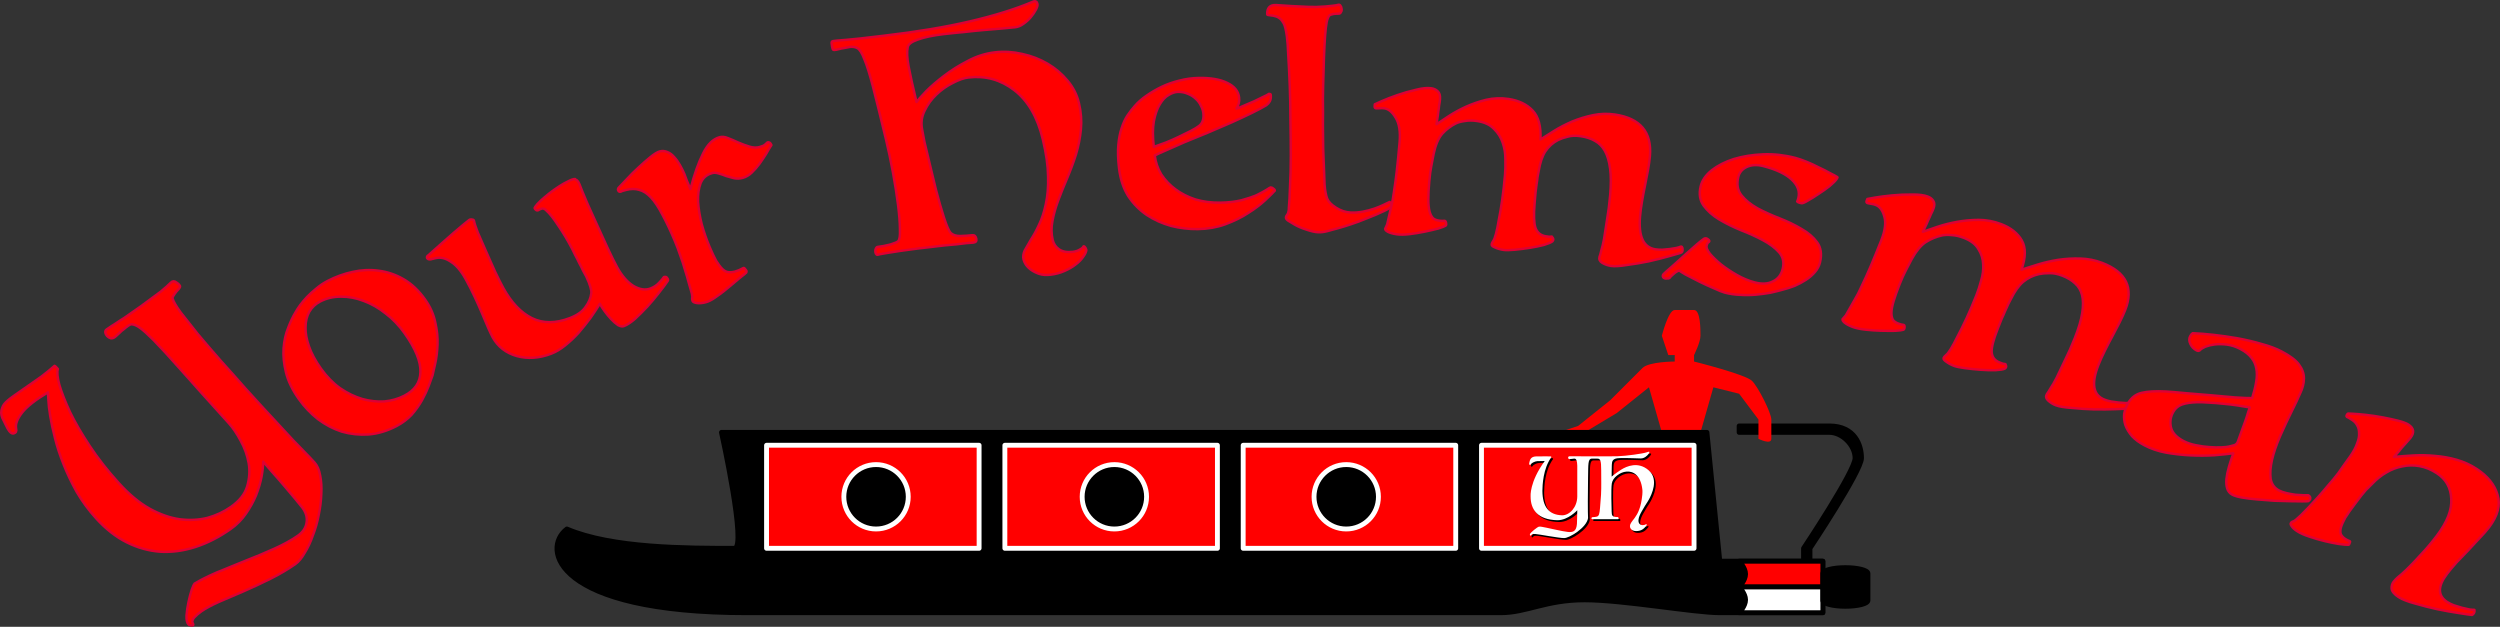 <?xml version="1.0" encoding="UTF-8" standalone="no"?>
<svg version="1.1" xmlns="http://www.w3.org/2000/svg" viewBox="-.25 -.25 512.5 128.5" width="512.5" height="128.5">
  <rect x="-.25" y="-.25" width="512.5" height="128.5" fill="#333333" stroke="none"/>
  <defs/>
  <g id="Canvas_1" stroke-opacity="1" stroke="none" stroke-dasharray="none" fill-opacity="1" fill="none">
    <title>Canvas 1</title>
    <g id="Canvas_1_Layer_3">
      <title>Layer 3</title>
      <g id="Group_54">
        <g id="Graphic_66">
          <path d="M 53.704 94.389 C 53.701 95.247 53.587 96.29 53.362 97.517 C 53.141 98.688 52.769 99.938 52.246 101.267 C 51.727 102.539 51.032 103.801 50.16 105.052 C 49.322 106.28 48.255 107.346 46.959 108.252 C 44.605 109.896 42.22 111.107 39.806 111.884 C 37.391 112.662 35.011 112.986 32.667 112.858 C 30.294 112.696 27.99 112.058 25.756 110.944 C 23.521 109.829 21.425 108.19 19.466 106.026 C 17.923 104.322 16.597 102.519 15.488 100.618 C 14.414 98.693 13.513 96.807 12.788 94.959 C 12.032 93.079 11.446 91.294 11.031 89.605 C 10.585 87.882 10.254 86.348 10.037 85.001 C 9.82 83.654 9.696 82.564 9.665 81.729 C 9.604 80.862 9.58 80.344 9.593 80.174 C 7.023 81.702 5.235 83.111 4.231 84.401 C 3.262 85.668 2.871 86.743 3.06 87.628 C 3.181 88.132 3.027 88.453 2.597 88.593 C 2.167 88.733 1.713 88.355 1.235 87.458 C .871 86.749 .537 86.072 .233 85.429 C -.067 84.728 -.077 84.04 .201 83.364 C .287 83.09 .42 82.836 .599 82.604 C .779 82.372 1.024 82.12 1.336 81.849 C 1.681 81.554 2.11 81.227 2.622 80.87 C 3.134 80.513 3.782 80.06 4.566 79.512 C 6.067 78.463 7.296 77.606 8.251 76.938 C 9.176 76.238 10.072 75.505 10.938 74.74 C 11.002 74.749 11.123 74.851 11.302 75.047 C 11.45 75.211 11.555 75.326 11.615 75.39 C 11.404 76.019 11.511 77.122 11.936 78.698 C 12.395 80.25 13.121 82.098 14.114 84.24 C 15.141 86.359 16.49 88.68 18.163 91.204 C 19.806 93.695 21.785 96.219 24.099 98.776 C 26.207 101.104 28.326 102.86 30.458 104.047 C 32.56 105.2 34.6 105.915 36.578 106.193 C 38.589 106.446 40.483 106.354 42.259 105.917 C 44.039 105.422 45.645 104.675 47.078 103.674 C 48.817 102.458 49.926 101.068 50.403 99.504 C 50.885 97.883 50.994 96.282 50.731 94.7 C 50.439 93.085 49.897 91.564 49.106 90.136 C 48.319 88.652 47.511 87.451 46.68 86.533 C 42.614 82.043 39.381 78.441 36.982 75.729 C 34.553 72.985 32.621 70.882 31.188 69.422 C 30.022 68.257 29.118 67.443 28.477 66.981 C 27.836 66.52 27.276 66.269 26.795 66.23 C 26.604 66.204 26.354 66.297 26.047 66.512 C 25.773 66.701 25.481 66.932 25.169 67.203 C 24.828 67.441 24.5 67.725 24.184 68.053 C 23.873 68.324 23.613 68.559 23.403 68.759 C 23.092 69.03 22.777 69.143 22.458 69.098 C 22.143 68.997 21.897 68.848 21.719 68.651 C 21.511 68.422 21.384 68.19 21.338 67.954 C 21.297 67.662 21.378 67.444 21.583 67.302 C 22.299 66.801 22.945 66.377 23.521 66.028 C 24.067 65.647 24.61 65.294 25.152 64.969 C 25.663 64.612 26.192 64.242 26.738 63.861 C 27.318 63.455 27.966 63.003 28.682 62.502 C 30.427 61.23 31.761 60.244 32.687 59.544 C 33.583 58.812 34.276 58.193 34.767 57.69 C 35.117 57.338 35.489 57.319 35.884 57.632 C 36.283 57.888 36.538 58.138 36.648 58.382 C 36.703 58.505 36.64 58.682 36.461 58.914 C 36.286 59.09 36.092 59.306 35.878 59.562 C 35.665 59.818 35.483 60.079 35.333 60.344 C 35.154 60.577 35.089 60.782 35.14 60.961 C 35.316 61.587 35.871 62.537 36.803 63.813 C 37.769 65.064 38.928 66.529 40.279 68.207 C 41.665 69.86 43.217 71.666 44.934 73.624 C 46.655 75.526 48.374 77.455 50.091 79.413 C 52.554 82.134 54.56 84.318 56.107 85.966 C 57.655 87.614 58.918 88.979 59.898 90.06 C 60.882 91.085 61.702 91.93 62.36 92.595 C 62.987 93.227 63.613 93.887 64.236 94.575 C 64.8 95.198 65.182 96.081 65.383 97.225 C 65.617 98.346 65.696 99.602 65.619 100.993 C 65.577 102.361 65.4 103.796 65.089 105.297 C 64.812 106.775 64.411 108.178 63.888 109.507 C 63.429 110.845 62.867 112.04 62.205 113.091 C 61.606 114.152 60.965 114.921 60.283 115.397 C 58.747 116.47 57.04 117.475 55.161 118.413 C 53.316 119.328 51.475 120.186 49.639 120.987 C 47.837 121.764 46.152 122.487 44.584 123.154 C 43.08 123.83 41.901 124.466 41.048 125.062 C 40.469 125.467 39.967 125.897 39.545 126.353 C 39.152 126.842 39.072 127.246 39.305 127.564 C 39.474 127.874 39.382 128.019 39.029 127.998 C 38.71 127.953 38.491 127.865 38.372 127.734 C 38.076 127.406 37.946 126.802 37.983 125.92 C 38.054 125.014 38.191 124.089 38.394 123.144 C 38.596 122.2 38.825 121.345 39.078 120.579 C 39.361 119.846 39.537 119.456 39.605 119.408 C 40.79 118.687 42.301 117.926 44.137 117.125 C 46.003 116.356 47.935 115.569 49.933 114.761 C 51.995 113.963 53.995 113.128 55.934 112.255 C 57.873 111.382 59.49 110.493 60.786 109.587 C 61.844 108.849 62.447 107.946 62.595 106.879 C 62.773 105.845 62.482 104.817 61.724 103.795 C 61.461 103.444 60.961 102.83 60.224 101.953 C 59.516 101.11 58.749 100.201 57.922 99.227 C 57.096 98.252 56.282 97.323 55.481 96.437 C 54.714 95.528 54.122 94.845 53.707 94.386 Z" fill="red"/>
          <path d="M 53.704 94.389 C 53.701 95.247 53.587 96.29 53.362 97.517 C 53.141 98.688 52.769 99.938 52.246 101.267 C 51.727 102.539 51.032 103.801 50.16 105.052 C 49.322 106.28 48.255 107.346 46.959 108.252 C 44.605 109.896 42.22 111.107 39.806 111.884 C 37.391 112.662 35.011 112.986 32.667 112.858 C 30.294 112.696 27.99 112.058 25.756 110.944 C 23.521 109.829 21.425 108.19 19.466 106.026 C 17.923 104.322 16.597 102.519 15.488 100.618 C 14.414 98.693 13.513 96.807 12.788 94.959 C 12.032 93.079 11.446 91.294 11.031 89.605 C 10.585 87.882 10.254 86.348 10.037 85.001 C 9.82 83.654 9.696 82.564 9.665 81.729 C 9.604 80.862 9.58 80.344 9.593 80.174 C 7.023 81.702 5.235 83.111 4.231 84.401 C 3.262 85.668 2.871 86.743 3.06 87.628 C 3.181 88.132 3.027 88.453 2.597 88.593 C 2.167 88.733 1.713 88.355 1.235 87.458 C .871 86.749 .537 86.072 .233 85.429 C -.067 84.728 -.077 84.04 .201 83.364 C .287 83.09 .42 82.836 .599 82.604 C .779 82.372 1.024 82.12 1.336 81.849 C 1.681 81.554 2.11 81.227 2.622 80.87 C 3.134 80.513 3.782 80.06 4.566 79.512 C 6.067 78.463 7.296 77.606 8.251 76.938 C 9.176 76.238 10.072 75.505 10.938 74.74 C 11.002 74.749 11.123 74.851 11.302 75.047 C 11.45 75.211 11.555 75.326 11.615 75.39 C 11.404 76.019 11.511 77.122 11.936 78.698 C 12.395 80.25 13.121 82.098 14.114 84.24 C 15.141 86.359 16.49 88.68 18.163 91.204 C 19.806 93.695 21.785 96.219 24.099 98.776 C 26.207 101.104 28.326 102.86 30.458 104.047 C 32.56 105.2 34.6 105.915 36.578 106.193 C 38.589 106.446 40.483 106.354 42.259 105.917 C 44.039 105.422 45.645 104.675 47.078 103.674 C 48.817 102.458 49.926 101.068 50.403 99.504 C 50.885 97.883 50.994 96.282 50.731 94.7 C 50.439 93.085 49.897 91.564 49.106 90.136 C 48.319 88.652 47.511 87.451 46.68 86.533 C 42.614 82.043 39.381 78.441 36.982 75.729 C 34.553 72.985 32.621 70.882 31.188 69.422 C 30.022 68.257 29.118 67.443 28.477 66.981 C 27.836 66.52 27.276 66.269 26.795 66.23 C 26.604 66.204 26.354 66.297 26.047 66.512 C 25.773 66.701 25.481 66.932 25.169 67.203 C 24.828 67.441 24.5 67.725 24.184 68.053 C 23.873 68.324 23.613 68.559 23.403 68.759 C 23.092 69.03 22.777 69.143 22.458 69.098 C 22.143 68.997 21.897 68.848 21.719 68.651 C 21.511 68.422 21.384 68.19 21.338 67.954 C 21.297 67.662 21.378 67.444 21.583 67.302 C 22.299 66.801 22.945 66.377 23.521 66.028 C 24.067 65.647 24.61 65.294 25.152 64.969 C 25.663 64.612 26.192 64.242 26.738 63.861 C 27.318 63.455 27.966 63.003 28.682 62.502 C 30.427 61.23 31.761 60.244 32.687 59.544 C 33.583 58.812 34.276 58.193 34.767 57.69 C 35.117 57.338 35.489 57.319 35.884 57.632 C 36.283 57.888 36.538 58.138 36.648 58.382 C 36.703 58.505 36.64 58.682 36.461 58.914 C 36.286 59.09 36.092 59.306 35.878 59.562 C 35.665 59.818 35.483 60.079 35.333 60.344 C 35.154 60.577 35.089 60.782 35.14 60.961 C 35.316 61.587 35.871 62.537 36.803 63.813 C 37.769 65.064 38.928 66.529 40.279 68.207 C 41.665 69.86 43.217 71.666 44.934 73.624 C 46.655 75.526 48.374 77.455 50.091 79.413 C 52.554 82.134 54.56 84.318 56.107 85.966 C 57.655 87.614 58.918 88.979 59.898 90.06 C 60.882 91.085 61.702 91.93 62.36 92.595 C 62.987 93.227 63.613 93.887 64.236 94.575 C 64.8 95.198 65.182 96.081 65.383 97.225 C 65.617 98.346 65.696 99.602 65.619 100.993 C 65.577 102.361 65.4 103.796 65.089 105.297 C 64.812 106.775 64.411 108.178 63.888 109.507 C 63.429 110.845 62.867 112.04 62.205 113.091 C 61.606 114.152 60.965 114.921 60.283 115.397 C 58.747 116.47 57.04 117.475 55.161 118.413 C 53.316 119.328 51.475 120.186 49.639 120.987 C 47.837 121.764 46.152 122.487 44.584 123.154 C 43.08 123.83 41.901 124.466 41.048 125.062 C 40.469 125.467 39.967 125.897 39.545 126.353 C 39.152 126.842 39.072 127.246 39.305 127.564 C 39.474 127.874 39.382 128.019 39.029 127.998 C 38.71 127.953 38.491 127.865 38.372 127.734 C 38.076 127.406 37.946 126.802 37.983 125.92 C 38.054 125.014 38.191 124.089 38.394 123.144 C 38.596 122.2 38.825 121.345 39.078 120.579 C 39.361 119.846 39.537 119.456 39.605 119.408 C 40.79 118.687 42.301 117.926 44.137 117.125 C 46.003 116.356 47.935 115.569 49.933 114.761 C 51.995 113.963 53.995 113.128 55.934 112.255 C 57.873 111.382 59.49 110.493 60.786 109.587 C 61.844 108.849 62.447 107.946 62.595 106.879 C 62.773 105.845 62.482 104.817 61.724 103.795 C 61.461 103.444 60.961 102.83 60.224 101.953 C 59.516 101.11 58.749 100.201 57.922 99.227 C 57.096 98.252 56.282 97.323 55.481 96.437 C 54.714 95.528 54.122 94.845 53.707 94.386 Z" stroke="#d03" stroke-linecap="butt" stroke-linejoin="round" stroke-width=".5"/>
        </g>
        <g id="Graphic_65">
          <path d="M 88.418 76.706 C 88.231 77.24 87.969 77.959 87.631 78.863 C 87.294 79.766 86.844 80.728 86.282 81.749 C 85.719 82.769 85.012 83.767 84.161 84.743 C 83.284 85.683 82.226 86.475 80.986 87.119 C 79.106 88.094 77.22 88.66 75.327 88.816 C 73.409 88.938 71.578 88.746 69.834 88.242 C 68.103 87.684 66.471 86.83 64.94 85.682 C 63.446 84.515 62.133 83.132 61.002 81.533 C 59.67 79.65 58.79 77.824 58.361 76.056 C 57.932 74.287 57.773 72.645 57.883 71.131 C 58.006 69.562 58.324 68.158 58.836 66.921 C 59.323 65.649 59.829 64.585 60.355 63.729 C 60.58 63.321 60.886 62.847 61.274 62.305 C 61.7 61.745 62.175 61.182 62.701 60.618 C 63.264 60.034 63.89 59.467 64.579 58.915 C 65.281 58.308 66.063 57.781 66.928 57.332 C 68.544 56.493 70.242 55.88 72.022 55.49 C 73.84 55.082 75.633 55.001 77.401 55.249 C 79.144 55.462 80.838 56.04 82.482 56.984 C 84.126 57.928 85.602 59.324 86.909 61.171 C 87.964 62.663 88.656 64.222 88.985 65.849 C 89.351 67.456 89.504 68.979 89.443 70.419 C 89.383 71.859 89.222 73.157 88.96 74.312 C 88.711 75.413 88.53 76.211 88.418 76.706 Z M 82.65 80.864 C 84.793 79.753 85.887 78.141 85.934 76.028 C 86.019 73.896 84.943 71.249 82.706 68.087 C 81.575 66.488 80.288 65.14 78.844 64.044 C 77.413 62.892 75.901 62.026 74.307 61.444 C 72.751 60.843 71.209 60.55 69.679 60.567 C 68.124 60.548 66.689 60.88 65.373 61.563 C 64.434 62.05 63.695 62.749 63.157 63.659 C 62.657 64.55 62.401 65.606 62.391 66.825 C 62.355 68.01 62.589 69.321 63.093 70.759 C 63.596 72.198 64.401 73.699 65.507 75.262 C 66.688 76.932 68.007 78.287 69.463 79.329 C 70.957 80.351 72.481 81.089 74.037 81.545 C 75.567 81.965 77.072 82.131 78.552 82.044 C 80.044 81.901 81.41 81.508 82.65 80.864 Z" fill="red"/>
          <path d="M 88.418 76.706 C 88.231 77.24 87.969 77.959 87.631 78.863 C 87.294 79.766 86.844 80.728 86.282 81.749 C 85.719 82.769 85.012 83.767 84.161 84.743 C 83.284 85.683 82.226 86.475 80.986 87.119 C 79.106 88.094 77.22 88.66 75.327 88.816 C 73.409 88.938 71.578 88.746 69.834 88.242 C 68.103 87.684 66.471 86.83 64.94 85.682 C 63.446 84.515 62.133 83.132 61.002 81.533 C 59.67 79.65 58.79 77.824 58.361 76.056 C 57.932 74.287 57.773 72.645 57.883 71.131 C 58.006 69.562 58.324 68.158 58.836 66.921 C 59.323 65.649 59.829 64.585 60.355 63.729 C 60.58 63.321 60.886 62.847 61.274 62.305 C 61.7 61.745 62.175 61.182 62.701 60.618 C 63.264 60.034 63.89 59.467 64.579 58.915 C 65.281 58.308 66.063 57.781 66.928 57.332 C 68.544 56.493 70.242 55.88 72.022 55.49 C 73.84 55.082 75.633 55.001 77.401 55.249 C 79.144 55.462 80.838 56.04 82.482 56.984 C 84.126 57.928 85.602 59.324 86.909 61.171 C 87.964 62.663 88.656 64.222 88.985 65.849 C 89.351 67.456 89.504 68.979 89.443 70.419 C 89.383 71.859 89.222 73.157 88.96 74.312 C 88.711 75.413 88.53 76.211 88.418 76.706 Z M 82.65 80.864 C 84.793 79.753 85.887 78.141 85.934 76.028 C 86.019 73.896 84.943 71.249 82.706 68.087 C 81.575 66.488 80.288 65.14 78.844 64.044 C 77.413 62.892 75.901 62.026 74.307 61.444 C 72.751 60.843 71.209 60.55 69.679 60.567 C 68.124 60.548 66.689 60.88 65.373 61.563 C 64.434 62.05 63.695 62.749 63.157 63.659 C 62.657 64.55 62.401 65.606 62.391 66.825 C 62.355 68.01 62.589 69.321 63.093 70.759 C 63.596 72.198 64.401 73.699 65.507 75.262 C 66.688 76.932 68.007 78.287 69.463 79.329 C 70.957 80.351 72.481 81.089 74.037 81.545 C 75.567 81.965 77.072 82.131 78.552 82.044 C 80.044 81.901 81.41 81.508 82.65 80.864 Z" stroke="#d03" stroke-linecap="butt" stroke-linejoin="round" stroke-width=".5"/>
        </g>
        <g id="Graphic_64">
          <path d="M 88.032 52.922 C 87.669 52.969 87.426 52.88 87.302 52.655 C 87.218 52.414 87.307 52.221 87.568 52.077 C 87.668 51.994 87.978 51.717 88.498 51.248 C 89.019 50.778 89.639 50.225 90.359 49.589 C 91.12 48.938 91.89 48.26 92.67 47.555 C 93.49 46.836 94.221 46.218 94.861 45.703 C 95.262 45.369 95.532 45.153 95.673 45.055 C 95.833 44.904 95.973 44.805 96.093 44.758 C 96.213 44.712 96.385 44.715 96.608 44.767 C 96.81 44.781 96.923 44.897 96.946 45.115 C 96.99 45.461 97.241 46.227 97.699 47.415 C 98.197 48.587 98.767 49.89 99.41 51.325 C 100.032 52.722 100.653 54.12 101.275 55.517 C 101.937 56.899 102.485 57.984 102.918 58.772 C 104.568 61.776 106.531 63.844 108.806 64.976 C 111.061 66.071 113.637 66.069 116.534 64.97 C 118.023 64.405 119.096 63.657 119.752 62.728 C 120.449 61.783 120.852 60.836 120.963 59.887 C 121.057 59.261 120.71 58.1 119.924 56.402 C 119.759 56.102 119.542 55.708 119.274 55.22 C 119.046 54.716 118.788 54.202 118.499 53.676 C 118.23 53.098 117.961 52.565 117.693 52.077 C 117.445 51.536 117.228 51.096 117.042 50.759 C 116.133 49.016 115.197 47.444 114.231 46.041 C 113.286 44.585 112.476 43.554 111.802 42.947 C 111.434 42.543 111.069 42.409 110.707 42.547 C 110.465 42.638 110.234 42.749 110.014 42.878 C 109.812 42.954 109.599 42.831 109.373 42.508 C 109.311 42.396 109.37 42.237 109.55 42.033 C 109.708 41.791 110.058 41.409 110.597 40.887 C 111.118 40.417 111.698 39.925 112.339 39.41 C 113.021 38.88 113.702 38.394 114.383 37.953 C 115.065 37.513 115.698 37.159 116.281 36.893 C 116.843 36.589 117.296 36.44 117.64 36.445 C 117.661 36.483 117.712 36.531 117.793 36.592 C 117.894 36.599 118.016 36.688 118.16 36.861 C 118.364 37.055 118.695 37.792 119.154 39.069 C 119.633 40.294 120.503 42.277 121.767 45.019 C 122.616 46.92 123.455 48.756 124.283 50.529 C 125.111 52.302 125.773 53.639 126.268 54.54 C 127.237 56.304 128.352 57.582 129.614 58.373 C 130.895 59.112 132.059 59.283 133.105 58.886 C 133.789 58.627 134.361 58.251 134.82 57.759 C 135.319 57.252 135.658 56.851 135.837 56.556 C 136.159 56.434 136.392 56.505 136.536 56.768 C 136.721 57.015 136.753 57.207 136.634 57.343 C 136.236 57.947 135.649 58.737 134.872 59.713 C 134.135 60.673 133.328 61.637 132.45 62.606 C 131.591 63.521 130.742 64.365 129.902 65.138 C 129.042 65.873 128.29 66.363 127.645 66.606 C 127.323 66.728 126.918 66.655 126.431 66.387 C 125.962 66.066 125.493 65.654 125.023 65.152 C 124.552 64.65 124.112 64.114 123.701 63.544 C 123.291 62.974 122.962 62.463 122.714 62.013 C 122.179 62.896 121.543 63.864 120.807 64.914 C 120.051 65.927 119.244 66.936 118.386 67.942 C 117.508 68.911 116.579 69.785 115.597 70.566 C 114.656 71.331 113.703 71.897 112.737 72.264 C 110.283 73.195 107.941 73.358 105.711 72.752 C 103.461 72.109 101.8 70.811 100.728 68.859 C 100.501 68.446 100.201 67.811 99.828 66.955 C 99.454 66.099 99.039 65.122 98.583 64.025 C 98.126 62.928 97.608 61.764 97.028 60.532 C 96.449 59.3 95.849 58.121 95.231 56.995 C 94.282 55.268 93.258 54.068 92.16 53.396 C 91.081 52.672 90.048 52.428 89.06 52.667 Z" fill="red"/>
          <path d="M 88.032 52.922 C 87.669 52.969 87.426 52.88 87.302 52.655 C 87.218 52.414 87.307 52.221 87.568 52.077 C 87.668 51.994 87.978 51.717 88.498 51.248 C 89.019 50.778 89.639 50.225 90.359 49.589 C 91.12 48.938 91.89 48.26 92.67 47.555 C 93.49 46.836 94.221 46.218 94.861 45.703 C 95.262 45.369 95.532 45.153 95.673 45.055 C 95.833 44.904 95.973 44.805 96.093 44.758 C 96.213 44.712 96.385 44.715 96.608 44.767 C 96.81 44.781 96.923 44.897 96.946 45.115 C 96.99 45.461 97.241 46.227 97.699 47.415 C 98.197 48.587 98.767 49.89 99.41 51.325 C 100.032 52.722 100.653 54.12 101.275 55.517 C 101.937 56.899 102.485 57.984 102.918 58.772 C 104.568 61.776 106.531 63.844 108.806 64.976 C 111.061 66.071 113.637 66.069 116.534 64.97 C 118.023 64.405 119.096 63.657 119.752 62.728 C 120.449 61.783 120.852 60.836 120.963 59.887 C 121.057 59.261 120.71 58.1 119.924 56.402 C 119.759 56.102 119.542 55.708 119.274 55.22 C 119.046 54.716 118.788 54.202 118.499 53.676 C 118.23 53.098 117.961 52.565 117.693 52.077 C 117.445 51.536 117.228 51.096 117.042 50.759 C 116.133 49.016 115.197 47.444 114.231 46.041 C 113.286 44.585 112.476 43.554 111.802 42.947 C 111.434 42.543 111.069 42.409 110.707 42.547 C 110.465 42.638 110.234 42.749 110.014 42.878 C 109.812 42.954 109.599 42.831 109.373 42.508 C 109.311 42.396 109.37 42.237 109.55 42.033 C 109.708 41.791 110.058 41.409 110.597 40.887 C 111.118 40.417 111.698 39.925 112.339 39.41 C 113.021 38.88 113.702 38.394 114.383 37.953 C 115.065 37.513 115.698 37.159 116.281 36.893 C 116.843 36.589 117.296 36.44 117.64 36.445 C 117.661 36.483 117.712 36.531 117.793 36.592 C 117.894 36.599 118.016 36.688 118.16 36.861 C 118.364 37.055 118.695 37.792 119.154 39.069 C 119.633 40.294 120.503 42.277 121.767 45.019 C 122.616 46.92 123.455 48.756 124.283 50.529 C 125.111 52.302 125.773 53.639 126.268 54.54 C 127.237 56.304 128.352 57.582 129.614 58.373 C 130.895 59.112 132.059 59.283 133.105 58.886 C 133.789 58.627 134.361 58.251 134.82 57.759 C 135.319 57.252 135.658 56.851 135.837 56.556 C 136.159 56.434 136.392 56.505 136.536 56.768 C 136.721 57.015 136.753 57.207 136.634 57.343 C 136.236 57.947 135.649 58.737 134.872 59.713 C 134.135 60.673 133.328 61.637 132.45 62.606 C 131.591 63.521 130.742 64.365 129.902 65.138 C 129.042 65.873 128.29 66.363 127.645 66.606 C 127.323 66.728 126.918 66.655 126.431 66.387 C 125.962 66.066 125.493 65.654 125.023 65.152 C 124.552 64.65 124.112 64.114 123.701 63.544 C 123.291 62.974 122.962 62.463 122.714 62.013 C 122.179 62.896 121.543 63.864 120.807 64.914 C 120.051 65.927 119.244 66.936 118.386 67.942 C 117.508 68.911 116.579 69.785 115.597 70.566 C 114.656 71.331 113.703 71.897 112.737 72.264 C 110.283 73.195 107.941 73.358 105.711 72.752 C 103.461 72.109 101.8 70.811 100.728 68.859 C 100.501 68.446 100.201 67.811 99.828 66.955 C 99.454 66.099 99.039 65.122 98.583 64.025 C 98.126 62.928 97.608 61.764 97.028 60.532 C 96.449 59.3 95.849 58.121 95.231 56.995 C 94.282 55.268 93.258 54.068 92.16 53.396 C 91.081 52.672 90.048 52.428 89.06 52.667 Z" stroke="#d03" stroke-linecap="butt" stroke-linejoin="round" stroke-width=".5"/>
        </g>
        <g id="Graphic_63">
          <path d="M 157.89 29.497 C 157.574 29.972 157.214 30.567 156.812 31.282 C 156.393 31.958 155.932 32.645 155.429 33.344 C 154.951 33.992 154.428 34.588 153.859 35.131 C 153.29 35.674 152.669 36.036 151.995 36.218 C 151.405 36.377 150.829 36.402 150.267 36.293 C 149.689 36.146 149.131 35.992 148.595 35.833 C 148.085 35.624 147.591 35.454 147.113 35.323 C 146.619 35.152 146.161 35.124 145.74 35.237 C 144.602 35.544 143.813 36.233 143.374 37.304 C 142.976 38.364 142.803 39.624 142.854 41.083 C 142.948 42.53 143.197 44.066 143.6 45.691 C 144.045 47.304 144.571 48.83 145.177 50.27 C 145.686 51.476 146.146 52.457 146.558 53.212 C 146.996 53.917 147.419 54.475 147.826 54.885 C 148.216 55.257 148.613 55.475 149.016 55.54 C 149.461 55.593 149.936 55.552 150.442 55.416 C 150.99 55.268 151.547 55.032 152.113 54.706 C 152.223 54.633 152.34 54.688 152.465 54.871 C 152.631 55.043 152.739 55.187 152.788 55.304 C 152.82 55.382 152.798 55.496 152.721 55.647 C 152.628 55.759 152.56 55.821 152.519 55.833 C 151.739 56.432 150.954 57.076 150.165 57.764 C 149.36 58.415 148.699 58.961 148.182 59.404 C 147.689 59.795 147.08 60.241 146.352 60.741 C 145.666 61.229 145.028 61.552 144.438 61.711 C 143.764 61.893 143.154 61.948 142.609 61.879 C 142.105 61.798 141.813 61.66 141.731 61.465 C 141.649 61.271 141.617 61.084 141.636 60.906 C 141.697 60.716 141.679 60.396 141.583 59.945 C 141.422 59.339 141.219 58.635 140.975 57.835 C 140.757 56.984 140.494 56.08 140.185 55.123 C 139.918 54.155 139.6 53.18 139.232 52.196 C 138.89 51.161 138.515 50.158 138.105 49.185 C 137.187 47.006 136.324 45.181 135.516 43.709 C 134.75 42.225 133.981 41.068 133.208 40.236 C 132.435 39.405 131.63 38.885 130.791 38.677 C 129.979 38.42 129.067 38.427 128.056 38.699 C 127.845 38.756 127.655 38.807 127.487 38.852 C 127.318 38.898 127.158 38.962 127.006 39.047 C 126.753 39.115 126.577 39.032 126.479 38.799 C 126.38 38.565 126.433 38.356 126.637 38.171 C 126.985 37.774 127.538 37.192 128.294 36.425 C 129.033 35.62 129.811 34.847 130.625 34.108 C 131.466 33.319 132.288 32.599 133.094 31.949 C 133.899 31.299 134.533 30.911 134.997 30.787 C 135.544 30.639 136.082 30.69 136.609 30.938 C 137.119 31.147 137.565 31.482 137.947 31.942 C 138.371 32.391 138.764 32.935 139.127 33.574 C 139.474 34.174 139.778 34.785 140.041 35.407 C 140.237 35.874 140.421 36.366 140.592 36.883 C 140.805 37.389 141.035 37.934 141.281 38.517 C 142.095 35.439 142.965 32.995 143.892 31.186 C 144.803 29.338 145.932 28.233 147.28 27.87 C 147.786 27.734 148.353 27.798 148.98 28.062 C 149.65 28.315 150.365 28.621 151.126 28.979 C 151.87 29.298 152.62 29.573 153.374 29.803 C 154.127 30.034 154.82 30.064 155.453 29.894 C 156 29.746 156.376 29.58 156.58 29.395 C 156.784 29.211 156.954 29.057 157.089 28.933 C 157.426 28.843 157.685 29.011 157.865 29.439 Z" fill="red"/>
          <path d="M 157.89 29.497 C 157.574 29.972 157.214 30.567 156.812 31.282 C 156.393 31.958 155.932 32.645 155.429 33.344 C 154.951 33.992 154.428 34.588 153.859 35.131 C 153.29 35.674 152.669 36.036 151.995 36.218 C 151.405 36.377 150.829 36.402 150.267 36.293 C 149.689 36.146 149.131 35.992 148.595 35.833 C 148.085 35.624 147.591 35.454 147.113 35.323 C 146.619 35.152 146.161 35.124 145.74 35.237 C 144.602 35.544 143.813 36.233 143.374 37.304 C 142.976 38.364 142.803 39.624 142.854 41.083 C 142.948 42.53 143.197 44.066 143.6 45.691 C 144.045 47.304 144.571 48.83 145.177 50.27 C 145.686 51.476 146.146 52.457 146.558 53.212 C 146.996 53.917 147.419 54.475 147.826 54.885 C 148.216 55.257 148.613 55.475 149.016 55.54 C 149.461 55.593 149.936 55.552 150.442 55.416 C 150.99 55.268 151.547 55.032 152.113 54.706 C 152.223 54.633 152.34 54.688 152.465 54.871 C 152.631 55.043 152.739 55.187 152.788 55.304 C 152.82 55.382 152.798 55.496 152.721 55.647 C 152.628 55.759 152.56 55.821 152.519 55.833 C 151.739 56.432 150.954 57.076 150.165 57.764 C 149.36 58.415 148.699 58.961 148.182 59.404 C 147.689 59.795 147.08 60.241 146.352 60.741 C 145.666 61.229 145.028 61.552 144.438 61.711 C 143.764 61.893 143.154 61.948 142.609 61.879 C 142.105 61.798 141.813 61.66 141.731 61.465 C 141.649 61.271 141.617 61.084 141.636 60.906 C 141.697 60.716 141.679 60.396 141.583 59.945 C 141.422 59.339 141.219 58.635 140.975 57.835 C 140.757 56.984 140.494 56.08 140.185 55.123 C 139.918 54.155 139.6 53.18 139.232 52.196 C 138.89 51.161 138.515 50.158 138.105 49.185 C 137.187 47.006 136.324 45.181 135.516 43.709 C 134.75 42.225 133.981 41.068 133.208 40.236 C 132.435 39.405 131.63 38.885 130.791 38.677 C 129.979 38.42 129.067 38.427 128.056 38.699 C 127.845 38.756 127.655 38.807 127.487 38.852 C 127.318 38.898 127.158 38.962 127.006 39.047 C 126.753 39.115 126.577 39.032 126.479 38.799 C 126.38 38.565 126.433 38.356 126.637 38.171 C 126.985 37.774 127.538 37.192 128.294 36.425 C 129.033 35.62 129.811 34.847 130.625 34.108 C 131.466 33.319 132.288 32.599 133.094 31.949 C 133.899 31.299 134.533 30.911 134.997 30.787 C 135.544 30.639 136.082 30.69 136.609 30.938 C 137.119 31.147 137.565 31.482 137.947 31.942 C 138.371 32.391 138.764 32.935 139.127 33.574 C 139.474 34.174 139.778 34.785 140.041 35.407 C 140.237 35.874 140.421 36.366 140.592 36.883 C 140.805 37.389 141.035 37.934 141.281 38.517 C 142.095 35.439 142.965 32.995 143.892 31.186 C 144.803 29.338 145.932 28.233 147.28 27.87 C 147.786 27.734 148.353 27.798 148.98 28.062 C 149.65 28.315 150.365 28.621 151.126 28.979 C 151.87 29.298 152.62 29.573 153.374 29.803 C 154.127 30.034 154.82 30.064 155.453 29.894 C 156 29.746 156.376 29.58 156.58 29.395 C 156.784 29.211 156.954 29.057 157.089 28.933 C 157.426 28.843 157.685 29.011 157.865 29.439 Z" stroke="#d03" stroke-linecap="butt" stroke-linejoin="round" stroke-width=".5"/>
        </g>
        <g id="Graphic_62">
          <path d="M 221.933 50.243 C 222.021 50.233 222.138 50.343 222.285 50.574 C 222.431 50.805 222.479 51.006 222.43 51.177 C 222.34 51.559 222.105 52 221.726 52.499 C 221.39 52.993 220.896 53.485 220.242 53.975 C 219.631 54.46 218.874 54.9 217.97 55.296 C 217.111 55.686 216.151 55.943 215.091 56.067 C 214.207 56.171 213.445 56.116 212.803 55.902 C 212.161 55.688 211.593 55.403 211.098 55.048 C 210.658 54.727 210.296 54.356 210.013 53.935 C 209.784 53.549 209.636 53.215 209.568 52.933 C 209.433 52.371 209.513 51.762 209.81 51.107 C 210.16 50.488 210.592 49.734 211.106 48.847 C 211.673 47.996 212.223 46.981 212.757 45.802 C 213.336 44.618 213.794 43.221 214.134 41.611 C 214.507 39.955 214.664 38.057 214.603 35.915 C 214.576 33.727 214.215 31.187 213.519 28.293 C 212.426 23.751 210.485 20.403 207.697 18.25 C 204.908 16.098 201.769 15.226 198.28 15.635 C 197.352 15.744 196.284 16.117 195.075 16.755 C 193.856 17.353 192.73 18.146 191.696 19.135 C 190.697 20.079 189.896 21.185 189.293 22.455 C 188.68 23.684 188.516 24.984 188.801 26.356 C 188.931 27.085 189.089 27.934 189.277 28.904 C 189.509 29.869 189.756 30.893 190.017 31.979 C 190.278 33.064 190.544 34.169 190.815 35.295 C 191.085 36.42 191.351 37.526 191.612 38.611 C 192.179 40.776 192.731 42.695 193.27 44.368 C 193.808 46.041 194.263 47.083 194.635 47.494 C 195.104 47.935 195.768 48.146 196.627 48.128 C 197.529 48.105 198.356 48.049 199.107 47.961 C 199.505 47.914 199.766 48.153 199.891 48.675 C 200.007 49.158 199.8 49.43 199.27 49.492 C 199.005 49.523 198.537 49.558 197.864 49.595 C 197.246 49.668 196.539 49.751 195.744 49.844 C 194.993 49.932 194.215 50.002 193.411 50.055 C 192.66 50.144 192.041 50.216 191.556 50.273 C 190.407 50.408 189.193 50.55 187.912 50.7 C 186.64 50.891 185.431 51.053 184.282 51.188 C 183.143 51.363 182.137 51.522 181.263 51.666 C 180.434 51.805 179.891 51.91 179.636 51.981 C 179.504 51.996 179.396 51.926 179.313 51.771 C 179.23 51.615 179.187 51.434 179.182 51.228 C 179.178 51.022 179.223 50.831 179.317 50.655 C 179.411 50.478 179.524 50.382 179.657 50.367 C 180.54 50.264 181.409 50.1 182.263 49.875 C 183.152 49.606 183.688 49.378 183.87 49.191 C 184.165 48.908 184.286 48.088 184.232 46.731 C 184.222 45.368 184.091 43.689 183.838 41.694 C 183.585 39.698 183.244 37.527 182.816 35.18 C 182.378 32.793 181.888 30.474 181.347 28.223 C 180.254 23.681 179.376 20.126 178.713 17.559 C 178.05 14.992 177.459 13.098 176.938 11.878 C 176.452 10.612 175.976 9.862 175.511 9.628 C 175.09 9.388 174.57 9.304 173.952 9.376 C 173.775 9.397 173.515 9.448 173.171 9.53 C 172.862 9.566 172.536 9.625 172.192 9.707 C 171.848 9.788 171.526 9.867 171.227 9.944 C 170.962 9.975 170.785 9.996 170.697 10.006 C 170.609 10.016 170.523 9.944 170.441 9.788 C 170.402 9.627 170.363 9.466 170.325 9.306 C 170.286 9.145 170.255 8.921 170.231 8.635 C 170.208 8.348 170.307 8.192 170.528 8.166 C 170.748 8.14 171.035 8.106 171.389 8.065 C 171.742 8.024 172.299 7.979 173.06 7.931 C 173.811 7.843 174.809 7.746 176.056 7.642 C 177.337 7.491 178.993 7.297 181.025 7.059 C 187.783 6.266 193.634 5.291 198.578 4.132 C 203.566 2.969 207.834 1.642 211.381 .151 C 211.75 -.016 211.993 -.045 212.11 .066 C 212.262 .131 212.367 .284 212.425 .525 C 212.493 .806 212.386 1.211 212.104 1.74 C 211.857 2.224 211.504 2.74 211.046 3.29 C 210.623 3.794 210.118 4.246 209.533 4.646 C 208.992 5.04 208.434 5.27 207.86 5.338 C 207.109 5.426 206.177 5.515 205.063 5.604 C 203.949 5.693 202.747 5.793 201.456 5.903 C 200.166 6.013 198.814 6.151 197.4 6.317 C 195.977 6.442 194.581 6.585 193.212 6.746 C 191.003 7.005 189.231 7.378 187.895 7.865 C 186.593 8.307 185.905 8.843 185.829 9.471 C 185.634 10.362 185.696 11.657 186.014 13.355 C 186.322 15.014 186.863 17.451 187.636 20.666 C 187.981 20.213 188.644 19.474 189.623 18.449 C 190.647 17.42 191.87 16.367 193.292 15.292 C 194.748 14.17 196.366 13.154 198.145 12.243 C 199.914 11.291 201.77 10.702 203.714 10.474 C 205.569 10.256 207.435 10.368 209.313 10.809 C 211.18 11.21 212.907 11.875 214.493 12.805 C 216.08 13.735 217.449 14.897 218.602 16.291 C 219.745 17.645 220.519 19.166 220.926 20.854 C 221.37 22.703 221.509 24.505 221.341 26.261 C 221.172 28.016 220.835 29.73 220.329 31.401 C 219.813 33.032 219.221 34.63 218.553 36.197 C 217.885 37.763 217.274 39.281 216.72 40.751 C 216.165 42.221 215.76 43.653 215.505 45.047 C 215.24 46.401 215.258 47.701 215.557 48.947 C 215.751 49.751 216.175 50.383 216.831 50.843 C 217.54 51.339 218.492 51.516 219.684 51.376 C 220.258 51.309 220.742 51.149 221.136 50.896 C 221.539 50.684 221.782 50.469 221.867 50.253 Z" fill="red"/>
          <path d="M 221.933 50.243 C 222.021 50.233 222.138 50.343 222.285 50.574 C 222.431 50.805 222.479 51.006 222.43 51.177 C 222.34 51.559 222.105 52 221.726 52.499 C 221.39 52.993 220.896 53.485 220.242 53.975 C 219.631 54.46 218.874 54.9 217.97 55.296 C 217.111 55.686 216.151 55.943 215.091 56.067 C 214.207 56.171 213.445 56.116 212.803 55.902 C 212.161 55.688 211.593 55.403 211.098 55.048 C 210.658 54.727 210.296 54.356 210.013 53.935 C 209.784 53.549 209.636 53.215 209.568 52.933 C 209.433 52.371 209.513 51.762 209.81 51.107 C 210.16 50.488 210.592 49.734 211.106 48.847 C 211.673 47.996 212.223 46.981 212.757 45.802 C 213.336 44.618 213.794 43.221 214.134 41.611 C 214.507 39.955 214.664 38.057 214.603 35.915 C 214.576 33.727 214.215 31.187 213.519 28.293 C 212.426 23.751 210.485 20.403 207.697 18.25 C 204.908 16.098 201.769 15.226 198.28 15.635 C 197.352 15.744 196.284 16.117 195.075 16.755 C 193.856 17.353 192.73 18.146 191.696 19.135 C 190.697 20.079 189.896 21.185 189.293 22.455 C 188.68 23.684 188.516 24.984 188.801 26.356 C 188.931 27.085 189.089 27.934 189.277 28.904 C 189.509 29.869 189.756 30.893 190.017 31.979 C 190.278 33.064 190.544 34.169 190.815 35.295 C 191.085 36.42 191.351 37.526 191.612 38.611 C 192.179 40.776 192.731 42.695 193.27 44.368 C 193.808 46.041 194.263 47.083 194.635 47.494 C 195.104 47.935 195.768 48.146 196.627 48.128 C 197.529 48.105 198.356 48.049 199.107 47.961 C 199.505 47.914 199.766 48.153 199.891 48.675 C 200.007 49.158 199.8 49.43 199.27 49.492 C 199.005 49.523 198.537 49.558 197.864 49.595 C 197.246 49.668 196.539 49.751 195.744 49.844 C 194.993 49.932 194.215 50.002 193.411 50.055 C 192.66 50.144 192.041 50.216 191.556 50.273 C 190.407 50.408 189.193 50.55 187.912 50.7 C 186.64 50.891 185.431 51.053 184.282 51.188 C 183.143 51.363 182.137 51.522 181.263 51.666 C 180.434 51.805 179.891 51.91 179.636 51.981 C 179.504 51.996 179.396 51.926 179.313 51.771 C 179.23 51.615 179.187 51.434 179.182 51.228 C 179.178 51.022 179.223 50.831 179.317 50.655 C 179.411 50.478 179.524 50.382 179.657 50.367 C 180.54 50.264 181.409 50.1 182.263 49.875 C 183.152 49.606 183.688 49.378 183.87 49.191 C 184.165 48.908 184.286 48.088 184.232 46.731 C 184.222 45.368 184.091 43.689 183.838 41.694 C 183.585 39.698 183.244 37.527 182.816 35.18 C 182.378 32.793 181.888 30.474 181.347 28.223 C 180.254 23.681 179.376 20.126 178.713 17.559 C 178.05 14.992 177.459 13.098 176.938 11.878 C 176.452 10.612 175.976 9.862 175.511 9.628 C 175.09 9.388 174.57 9.304 173.952 9.376 C 173.775 9.397 173.515 9.448 173.171 9.53 C 172.862 9.566 172.536 9.625 172.192 9.707 C 171.848 9.788 171.526 9.867 171.227 9.944 C 170.962 9.975 170.785 9.996 170.697 10.006 C 170.609 10.016 170.523 9.944 170.441 9.788 C 170.402 9.627 170.363 9.466 170.325 9.306 C 170.286 9.145 170.255 8.921 170.231 8.635 C 170.208 8.348 170.307 8.192 170.528 8.166 C 170.748 8.14 171.035 8.106 171.389 8.065 C 171.742 8.024 172.299 7.979 173.06 7.931 C 173.811 7.843 174.809 7.746 176.056 7.642 C 177.337 7.491 178.993 7.297 181.025 7.059 C 187.783 6.266 193.634 5.291 198.578 4.132 C 203.566 2.969 207.834 1.642 211.381 .151 C 211.75 -.016 211.993 -.045 212.11 .066 C 212.262 .131 212.367 .284 212.425 .525 C 212.493 .806 212.386 1.211 212.104 1.74 C 211.857 2.224 211.504 2.74 211.046 3.29 C 210.623 3.794 210.118 4.246 209.533 4.646 C 208.992 5.04 208.434 5.27 207.86 5.338 C 207.109 5.426 206.177 5.515 205.063 5.604 C 203.949 5.693 202.747 5.793 201.456 5.903 C 200.166 6.013 198.814 6.151 197.4 6.317 C 195.977 6.442 194.581 6.585 193.212 6.746 C 191.003 7.005 189.231 7.378 187.895 7.865 C 186.593 8.307 185.905 8.843 185.829 9.471 C 185.634 10.362 185.696 11.657 186.014 13.355 C 186.322 15.014 186.863 17.451 187.636 20.666 C 187.981 20.213 188.644 19.474 189.623 18.449 C 190.647 17.42 191.87 16.367 193.292 15.292 C 194.748 14.17 196.366 13.154 198.145 12.243 C 199.914 11.291 201.77 10.702 203.714 10.474 C 205.569 10.256 207.435 10.368 209.313 10.809 C 211.18 11.21 212.907 11.875 214.493 12.805 C 216.08 13.735 217.449 14.897 218.602 16.291 C 219.745 17.645 220.519 19.166 220.926 20.854 C 221.37 22.703 221.509 24.505 221.341 26.261 C 221.172 28.016 220.835 29.73 220.329 31.401 C 219.813 33.032 219.221 34.63 218.553 36.197 C 217.885 37.763 217.274 39.281 216.72 40.751 C 216.165 42.221 215.76 43.653 215.505 45.047 C 215.24 46.401 215.258 47.701 215.557 48.947 C 215.751 49.751 216.175 50.383 216.831 50.843 C 217.54 51.339 218.492 51.516 219.684 51.376 C 220.258 51.309 220.742 51.149 221.136 50.896 C 221.539 50.684 221.782 50.469 221.867 50.253 Z" stroke="#d03" stroke-linecap="butt" stroke-linejoin="round" stroke-width=".5"/>
        </g>
        <g id="Graphic_61">
          <path d="M 261.096 38.823 C 260.657 39.316 259.969 39.996 259.032 40.861 C 258.096 41.727 256.934 42.596 255.548 43.468 C 254.206 44.339 252.671 45.092 250.942 45.725 C 249.212 46.359 247.336 46.69 245.312 46.718 C 243.468 46.745 241.641 46.527 239.831 46.066 C 238.017 45.564 236.354 44.816 234.843 43.823 C 233.328 42.789 232.053 41.488 231.017 39.92 C 230.021 38.31 229.395 36.391 229.139 34.163 C 228.93 32.339 228.885 30.777 229.006 29.477 C 229.123 28.135 229.35 26.975 229.688 25.996 C 230.021 24.977 230.418 24.119 230.879 23.422 C 231.38 22.685 231.89 22.028 232.41 21.452 C 233.045 20.713 233.843 20.012 234.803 19.348 C 235.763 18.685 236.798 18.082 237.907 17.539 C 239.06 16.995 240.273 16.572 241.545 16.269 C 242.857 15.926 244.188 15.745 245.537 15.726 C 247.965 15.691 249.896 16.029 251.329 16.739 C 252.807 17.449 253.621 18.452 253.77 19.749 C 253.863 20.559 253.679 21.313 253.219 22.009 C 253.654 21.881 254.193 21.671 254.835 21.377 C 255.522 21.083 256.209 20.79 256.896 20.496 C 257.579 20.161 258.176 19.869 258.688 19.618 C 259.244 19.367 259.606 19.179 259.772 19.054 C 259.852 18.972 259.939 18.95 260.034 18.99 C 260.169 18.988 260.243 19.048 260.257 19.17 C 260.317 19.697 260.256 20.144 260.073 20.512 C 259.885 20.84 259.646 21.107 259.354 21.314 C 258.681 21.729 257.705 22.25 256.425 22.877 C 255.146 23.504 253.714 24.174 252.129 24.887 C 250.584 25.558 248.974 26.251 247.299 26.964 C 245.62 27.638 244.028 28.289 242.523 28.92 C 241.064 29.549 239.778 30.115 238.664 30.618 C 237.591 31.08 236.863 31.415 236.482 31.623 C 236.64 33.001 237.082 34.294 237.806 35.501 C 238.57 36.667 239.544 37.689 240.725 38.565 C 241.907 39.441 243.27 40.132 244.815 40.638 C 246.4 41.102 248.092 41.322 249.891 41.296 C 251.51 41.273 252.956 41.11 254.227 40.808 C 255.494 40.466 256.557 40.105 257.414 39.728 C 258.267 39.31 258.925 38.956 259.387 38.665 C 259.89 38.333 260.163 38.167 260.208 38.166 C 260.388 38.164 260.577 38.242 260.776 38.402 C 260.97 38.521 261.076 38.661 261.095 38.823 Z M 236.281 29.86 C 237.017 29.606 237.839 29.311 238.747 28.973 C 239.694 28.594 240.594 28.196 241.447 27.778 C 242.345 27.359 243.156 26.962 243.878 26.586 C 244.601 26.211 245.148 25.878 245.521 25.589 C 246.27 25.051 246.572 24.153 246.428 22.897 C 246.372 22.411 246.201 21.906 245.916 21.382 C 245.676 20.858 245.33 20.396 244.878 19.997 C 244.422 19.557 243.888 19.22 243.275 18.985 C 242.658 18.709 241.99 18.577 241.27 18.587 C 240.64 18.596 239.989 18.808 239.316 19.224 C 238.638 19.598 238.036 20.236 237.508 21.137 C 236.977 21.997 236.569 23.159 236.287 24.624 C 236.045 26.048 236.043 27.794 236.28 29.86 Z" fill="red"/>
          <path d="M 261.096 38.823 C 260.657 39.316 259.969 39.996 259.032 40.861 C 258.096 41.727 256.934 42.596 255.548 43.468 C 254.206 44.339 252.671 45.092 250.942 45.725 C 249.212 46.359 247.336 46.69 245.312 46.718 C 243.468 46.745 241.641 46.527 239.831 46.066 C 238.017 45.564 236.354 44.816 234.843 43.823 C 233.328 42.789 232.053 41.488 231.017 39.92 C 230.021 38.31 229.395 36.391 229.139 34.163 C 228.93 32.339 228.885 30.777 229.006 29.477 C 229.123 28.135 229.35 26.975 229.688 25.996 C 230.021 24.977 230.418 24.119 230.879 23.422 C 231.38 22.685 231.89 22.028 232.41 21.452 C 233.045 20.713 233.843 20.012 234.803 19.348 C 235.763 18.685 236.798 18.082 237.907 17.539 C 239.06 16.995 240.273 16.572 241.545 16.269 C 242.857 15.926 244.188 15.745 245.537 15.726 C 247.965 15.691 249.896 16.029 251.329 16.739 C 252.807 17.449 253.621 18.452 253.77 19.749 C 253.863 20.559 253.679 21.313 253.219 22.009 C 253.654 21.881 254.193 21.671 254.835 21.377 C 255.522 21.083 256.209 20.79 256.896 20.496 C 257.579 20.161 258.176 19.869 258.688 19.618 C 259.244 19.367 259.606 19.179 259.772 19.054 C 259.852 18.972 259.939 18.95 260.034 18.99 C 260.169 18.988 260.243 19.048 260.257 19.17 C 260.317 19.697 260.256 20.144 260.073 20.512 C 259.885 20.84 259.646 21.107 259.354 21.314 C 258.681 21.729 257.705 22.25 256.425 22.877 C 255.146 23.504 253.714 24.174 252.129 24.887 C 250.584 25.558 248.974 26.251 247.299 26.964 C 245.62 27.638 244.028 28.289 242.523 28.92 C 241.064 29.549 239.778 30.115 238.664 30.618 C 237.591 31.08 236.863 31.415 236.482 31.623 C 236.64 33.001 237.082 34.294 237.806 35.501 C 238.57 36.667 239.544 37.689 240.725 38.565 C 241.907 39.441 243.27 40.132 244.815 40.638 C 246.4 41.102 248.092 41.322 249.891 41.296 C 251.51 41.273 252.956 41.11 254.227 40.808 C 255.494 40.466 256.557 40.105 257.414 39.728 C 258.267 39.31 258.925 38.956 259.387 38.665 C 259.89 38.333 260.163 38.167 260.208 38.166 C 260.388 38.164 260.577 38.242 260.776 38.402 C 260.97 38.521 261.076 38.661 261.095 38.823 Z M 236.281 29.86 C 237.017 29.606 237.839 29.311 238.747 28.973 C 239.694 28.594 240.594 28.196 241.447 27.778 C 242.345 27.359 243.156 26.962 243.878 26.586 C 244.601 26.211 245.148 25.878 245.521 25.589 C 246.27 25.051 246.572 24.153 246.428 22.897 C 246.372 22.411 246.201 21.906 245.916 21.382 C 245.676 20.858 245.33 20.396 244.878 19.997 C 244.422 19.557 243.888 19.22 243.275 18.985 C 242.658 18.709 241.99 18.577 241.27 18.587 C 240.64 18.596 239.989 18.808 239.316 19.224 C 238.638 19.598 238.036 20.236 237.508 21.137 C 236.977 21.997 236.569 23.159 236.287 24.624 C 236.045 26.048 236.043 27.794 236.28 29.86 Z" stroke="#d03" stroke-linecap="butt" stroke-linejoin="round" stroke-width=".5"/>
        </g>
        <g id="Graphic_60">
          <path d="M 284.619 41.151 C 284.897 41.326 285.04 41.535 285.05 41.778 C 285.062 42.101 284.559 42.502 283.54 42.979 C 282.478 43.494 281.057 44.094 279.279 44.777 C 277.547 45.463 275.81 46.047 274.07 46.53 C 273.222 46.773 272.463 46.979 271.793 47.149 C 271.123 47.32 270.517 47.392 269.975 47.366 C 269.342 47.336 268.546 47.157 267.586 46.829 C 266.673 46.543 265.87 46.202 265.178 45.806 C 264.624 45.456 264.185 45.193 263.862 45.016 C 263.538 44.799 263.372 44.589 263.365 44.387 C 263.358 44.225 263.398 44.085 263.484 43.968 C 263.613 43.813 263.719 43.636 263.801 43.438 C 263.842 43.319 263.881 43.159 263.918 42.959 C 263.956 42.758 263.971 42.557 263.963 42.355 C 264.059 41.349 264.139 39.899 264.201 38.003 C 264.307 36.069 264.361 33.951 264.362 31.648 C 264.362 29.305 264.337 26.9 264.287 24.434 C 264.281 21.929 264.236 19.604 264.153 17.459 C 264.052 14.828 263.948 12.703 263.84 11.082 C 263.778 9.463 263.682 8.166 263.555 7.19 C 263.368 5.848 263.153 4.969 262.912 4.554 C 262.669 4.098 262.408 3.762 262.129 3.547 C 261.803 3.289 261.481 3.133 261.163 3.077 C 260.889 2.984 260.616 2.93 260.345 2.917 C 260.118 2.866 259.914 2.836 259.733 2.828 C 259.597 2.821 259.528 2.778 259.525 2.697 C 259.473 1.361 260.08 .724 261.346 .784 C 262.295 .829 263.402 .901 264.669 1.002 C 265.98 1.064 267.064 1.115 267.923 1.156 C 268.465 1.182 269.029 1.188 269.615 1.175 C 270.245 1.124 270.852 1.093 271.438 1.08 C 272.023 1.027 272.562 .972 273.056 .914 C 273.55 .857 273.908 .793 274.131 .723 C 274.31 .691 274.448 .758 274.545 .924 C 274.687 1.092 274.762 1.298 274.771 1.541 C 274.826 1.786 274.789 2.006 274.661 2.202 C 274.579 2.4 274.448 2.516 274.269 2.548 C 274 2.575 273.752 2.584 273.526 2.573 C 273.345 2.565 273.009 2.629 272.519 2.768 C 272.296 2.838 272.102 3.092 271.939 3.528 C 271.774 3.924 271.641 4.585 271.542 5.509 C 271.44 6.393 271.351 7.58 271.273 9.071 C 271.194 10.522 271.129 12.357 271.079 14.576 C 271.012 16.351 270.969 18.167 270.951 20.024 C 270.976 21.843 270.977 23.621 270.953 25.356 C 270.975 27.095 270.992 28.711 271.005 30.207 C 271.063 31.704 271.112 32.979 271.152 34.031 C 271.198 35.205 271.244 36.399 271.29 37.613 C 271.381 38.789 271.552 39.726 271.805 40.425 C 272.056 41.083 272.666 41.718 273.637 42.329 C 274.608 42.941 275.613 43.271 276.652 43.32 C 277.466 43.359 278.298 43.297 279.149 43.136 C 280 42.974 280.781 42.769 281.493 42.52 C 282.205 42.271 282.827 42.017 283.358 41.76 C 283.935 41.504 284.356 41.302 284.62 41.153 Z" fill="red"/>
          <path d="M 284.619 41.151 C 284.897 41.326 285.04 41.535 285.05 41.778 C 285.062 42.101 284.559 42.502 283.54 42.979 C 282.478 43.494 281.057 44.094 279.279 44.777 C 277.547 45.463 275.81 46.047 274.07 46.53 C 273.222 46.773 272.463 46.979 271.793 47.149 C 271.123 47.32 270.517 47.392 269.975 47.366 C 269.342 47.336 268.546 47.157 267.586 46.829 C 266.673 46.543 265.87 46.202 265.178 45.806 C 264.624 45.456 264.185 45.193 263.862 45.016 C 263.538 44.799 263.372 44.589 263.365 44.387 C 263.358 44.225 263.398 44.085 263.484 43.968 C 263.613 43.813 263.719 43.636 263.801 43.438 C 263.842 43.319 263.881 43.159 263.918 42.959 C 263.956 42.758 263.971 42.557 263.963 42.355 C 264.059 41.349 264.139 39.899 264.201 38.003 C 264.307 36.069 264.361 33.951 264.362 31.648 C 264.362 29.305 264.337 26.9 264.287 24.434 C 264.281 21.929 264.236 19.604 264.153 17.459 C 264.052 14.828 263.948 12.703 263.84 11.082 C 263.778 9.463 263.682 8.166 263.555 7.19 C 263.368 5.848 263.153 4.969 262.912 4.554 C 262.669 4.098 262.408 3.762 262.129 3.547 C 261.803 3.289 261.481 3.133 261.163 3.077 C 260.889 2.984 260.616 2.93 260.345 2.917 C 260.118 2.866 259.914 2.836 259.733 2.828 C 259.597 2.821 259.528 2.778 259.525 2.697 C 259.473 1.361 260.08 .724 261.346 .784 C 262.295 .829 263.402 .901 264.669 1.002 C 265.98 1.064 267.064 1.115 267.923 1.156 C 268.465 1.182 269.029 1.188 269.615 1.175 C 270.245 1.124 270.852 1.093 271.438 1.08 C 272.023 1.027 272.562 .972 273.056 .914 C 273.55 .857 273.908 .793 274.131 .723 C 274.31 .691 274.448 .758 274.545 .924 C 274.687 1.092 274.762 1.298 274.771 1.541 C 274.826 1.786 274.789 2.006 274.661 2.202 C 274.579 2.4 274.448 2.516 274.269 2.548 C 274 2.575 273.752 2.584 273.526 2.573 C 273.345 2.565 273.009 2.629 272.519 2.768 C 272.296 2.838 272.102 3.092 271.939 3.528 C 271.774 3.924 271.641 4.585 271.542 5.509 C 271.44 6.393 271.351 7.58 271.273 9.071 C 271.194 10.522 271.129 12.357 271.079 14.576 C 271.012 16.351 270.969 18.167 270.951 20.024 C 270.976 21.843 270.977 23.621 270.953 25.356 C 270.975 27.095 270.992 28.711 271.005 30.207 C 271.063 31.704 271.112 32.979 271.152 34.031 C 271.198 35.205 271.244 36.399 271.29 37.613 C 271.381 38.789 271.552 39.726 271.805 40.425 C 272.056 41.083 272.666 41.718 273.637 42.329 C 274.608 42.941 275.613 43.271 276.652 43.32 C 277.466 43.359 278.298 43.297 279.149 43.136 C 280 42.974 280.781 42.769 281.493 42.52 C 282.205 42.271 282.827 42.017 283.358 41.76 C 283.935 41.504 284.356 41.302 284.62 41.153 Z" stroke="#d03" stroke-linecap="butt" stroke-linejoin="round" stroke-width=".5"/>
        </g>
        <g id="Graphic_59">
          <path d="M 344.398 50.302 C 344.533 50.322 344.617 50.415 344.649 50.581 C 344.683 50.707 344.692 50.871 344.675 51.071 C 344.658 51.27 344.601 51.404 344.504 51.471 C 344.41 51.497 344.315 51.544 344.217 51.611 C 343.888 51.725 343.092 51.953 341.83 52.294 C 340.614 52.643 339.237 52.988 337.701 53.33 C 336.214 53.639 334.731 53.887 333.254 54.076 C 331.819 54.311 330.74 54.376 330.019 54.271 C 329.388 54.178 328.789 53.969 328.224 53.644 C 327.704 53.325 327.511 52.912 327.646 52.405 C 327.764 52.098 327.895 51.632 328.04 51.005 C 328.231 50.385 328.41 49.622 328.58 48.715 C 328.77 47.569 328.975 46.243 329.196 44.736 C 329.462 43.237 329.674 41.567 329.832 39.728 C 330.018 37.568 330.014 35.766 329.818 34.32 C 329.627 32.834 329.274 31.629 328.76 30.703 C 328.246 29.778 327.575 29.092 326.746 28.647 C 325.92 28.162 324.944 27.837 323.817 27.672 C 322.78 27.52 321.887 27.551 321.138 27.766 C 320.392 27.94 319.734 28.168 319.162 28.448 C 318.111 28.983 317.247 29.747 316.568 30.741 C 315.937 31.702 315.481 33.032 315.197 34.731 C 315.114 35.165 315.031 35.598 314.949 36.031 C 314.911 36.471 314.847 36.948 314.757 37.461 C 314.712 37.981 314.64 38.557 314.54 39.19 C 314.485 39.83 314.419 40.59 314.344 41.47 C 314.141 43.829 314.202 45.498 314.529 46.477 C 314.901 47.463 315.605 48.031 316.642 48.183 C 317.003 48.236 317.228 48.269 317.318 48.282 C 317.412 48.255 317.596 48.242 317.869 48.241 C 317.952 48.335 318.034 48.448 318.114 48.581 C 318.232 48.801 318.191 49.017 317.99 49.231 C 317.744 49.438 317.175 49.679 316.284 49.953 C 315.396 50.187 314.42 50.389 313.356 50.557 C 312.291 50.725 311.253 50.857 310.24 50.951 C 309.228 51.046 308.474 51.057 307.978 50.985 C 307.346 50.892 306.767 50.727 306.24 50.487 C 305.754 50.295 305.52 50.099 305.537 49.899 C 305.558 49.659 305.672 49.392 305.88 49.099 C 306.033 48.919 306.209 48.459 306.41 47.719 C 306.61 46.979 306.807 46.015 307.001 44.829 C 307.239 43.649 307.471 42.286 307.695 40.74 C 307.923 39.153 308.116 37.441 308.274 35.601 C 308.357 34.642 308.38 33.572 308.345 32.393 C 308.355 31.22 308.177 30.101 307.812 29.035 C 307.451 27.929 306.848 26.971 306.005 26.159 C 305.211 25.314 304.047 24.779 302.514 24.555 C 301.612 24.423 300.79 24.424 300.048 24.558 C 299.31 24.653 298.679 24.824 298.155 25.071 C 297.105 25.605 296.176 26.32 295.369 27.214 C 294.607 28.115 294.034 29.468 293.65 31.275 C 293.488 32.101 293.322 32.968 293.152 33.874 C 292.986 34.741 292.854 35.754 292.754 36.914 C 292.623 38.433 292.56 39.699 292.564 40.712 C 292.568 41.725 292.657 42.548 292.831 43.181 C 293.008 43.773 293.244 44.213 293.539 44.499 C 293.838 44.745 294.235 44.904 294.731 44.977 C 295.227 45.05 295.568 45.059 295.755 45.006 C 295.988 44.959 296.135 45.102 296.198 45.435 C 296.26 45.768 296.221 45.964 296.079 46.025 C 295.885 46.159 295.389 46.349 294.591 46.597 C 293.797 46.804 292.889 47.016 291.866 47.23 C 290.843 47.445 289.801 47.616 288.74 47.745 C 287.679 47.873 286.788 47.884 286.067 47.779 C 285.3 47.666 284.699 47.497 284.261 47.271 C 283.869 47.052 283.682 46.842 283.699 46.643 C 283.703 46.602 283.758 46.489 283.865 46.302 C 283.976 46.076 284.061 45.885 284.12 45.732 C 284.407 44.519 284.663 43.402 284.887 42.383 C 285.161 41.329 285.373 40.186 285.525 38.953 C 285.722 37.727 285.911 36.317 286.094 34.724 C 286.277 33.131 286.466 31.195 286.663 28.916 C 286.852 26.717 286.585 25.038 285.863 23.879 C 285.186 22.728 284.42 22.089 283.563 21.964 C 283.202 21.911 282.883 21.905 282.606 21.945 C 282.377 21.952 282.148 21.959 281.919 21.966 C 281.645 21.967 281.521 21.827 281.544 21.547 L 281.581 21.127 C 281.629 21.094 282.104 20.88 283.005 20.485 C 283.907 20.091 284.969 19.679 286.193 19.251 C 287.417 18.823 288.681 18.461 289.984 18.166 C 291.291 17.831 292.351 17.723 293.162 17.842 C 293.703 17.921 294.142 18.127 294.479 18.459 C 294.86 18.799 295.018 19.348 294.953 20.108 C 294.922 20.468 294.865 20.864 294.782 21.298 C 294.744 21.737 294.682 22.194 294.596 22.667 C 294.555 23.147 294.491 23.624 294.404 24.097 C 294.321 24.53 294.266 24.907 294.239 25.227 C 294.915 24.799 295.762 24.235 296.781 23.534 C 297.845 22.839 299.019 22.201 300.301 21.619 C 301.584 21.038 302.948 20.569 304.394 20.214 C 305.885 19.865 307.419 19.806 308.997 20.037 C 311.071 20.341 312.715 21.128 313.93 22.399 C 315.144 23.67 315.682 25.652 315.541 28.344 C 316.314 27.85 317.255 27.258 318.364 26.571 C 319.474 25.883 320.692 25.251 322.02 24.676 C 323.393 24.108 324.823 23.669 326.31 23.36 C 327.798 23.052 329.285 23.006 330.773 23.224 C 336.003 23.989 338.406 26.831 337.983 31.749 C 337.914 32.549 337.79 33.462 337.61 34.489 C 337.431 35.515 337.223 36.598 336.988 37.738 C 336.757 38.838 336.548 39.941 336.361 41.048 C 336.175 42.154 336.042 43.167 335.963 44.087 C 335.605 48.245 336.666 50.506 339.145 50.869 C 339.551 50.928 340.005 50.954 340.508 50.947 C 341.014 50.9 341.521 50.852 342.027 50.805 C 342.537 50.717 343 50.643 343.416 50.583 C 343.835 50.482 344.14 50.385 344.331 50.292 Z" fill="red"/>
          <path d="M 344.398 50.302 C 344.533 50.322 344.617 50.415 344.649 50.581 C 344.683 50.707 344.692 50.871 344.675 51.071 C 344.658 51.27 344.601 51.404 344.504 51.471 C 344.41 51.497 344.315 51.544 344.217 51.611 C 343.888 51.725 343.092 51.953 341.83 52.294 C 340.614 52.643 339.237 52.988 337.701 53.33 C 336.214 53.639 334.731 53.887 333.254 54.076 C 331.819 54.311 330.74 54.376 330.019 54.271 C 329.388 54.178 328.789 53.969 328.224 53.644 C 327.704 53.325 327.511 52.912 327.646 52.405 C 327.764 52.098 327.895 51.632 328.04 51.005 C 328.231 50.385 328.41 49.622 328.58 48.715 C 328.77 47.569 328.975 46.243 329.196 44.736 C 329.462 43.237 329.674 41.567 329.832 39.728 C 330.018 37.568 330.014 35.766 329.818 34.32 C 329.627 32.834 329.274 31.629 328.76 30.703 C 328.246 29.778 327.575 29.092 326.746 28.647 C 325.92 28.162 324.944 27.837 323.817 27.672 C 322.78 27.52 321.887 27.551 321.138 27.766 C 320.392 27.94 319.734 28.168 319.162 28.448 C 318.111 28.983 317.247 29.747 316.568 30.741 C 315.937 31.702 315.481 33.032 315.197 34.731 C 315.114 35.165 315.031 35.598 314.949 36.031 C 314.911 36.471 314.847 36.948 314.757 37.461 C 314.712 37.981 314.64 38.557 314.54 39.19 C 314.485 39.83 314.419 40.59 314.344 41.47 C 314.141 43.829 314.202 45.498 314.529 46.477 C 314.901 47.463 315.605 48.031 316.642 48.183 C 317.003 48.236 317.228 48.269 317.318 48.282 C 317.412 48.255 317.596 48.242 317.869 48.241 C 317.952 48.335 318.034 48.448 318.114 48.581 C 318.232 48.801 318.191 49.017 317.99 49.231 C 317.744 49.438 317.175 49.679 316.284 49.953 C 315.396 50.187 314.42 50.389 313.356 50.557 C 312.291 50.725 311.253 50.857 310.24 50.951 C 309.228 51.046 308.474 51.057 307.978 50.985 C 307.346 50.892 306.767 50.727 306.24 50.487 C 305.754 50.295 305.52 50.099 305.537 49.899 C 305.558 49.659 305.672 49.392 305.88 49.099 C 306.033 48.919 306.209 48.459 306.41 47.719 C 306.61 46.979 306.807 46.015 307.001 44.829 C 307.239 43.649 307.471 42.286 307.695 40.74 C 307.923 39.153 308.116 37.441 308.274 35.601 C 308.357 34.642 308.38 33.572 308.345 32.393 C 308.355 31.22 308.177 30.101 307.812 29.035 C 307.451 27.929 306.848 26.971 306.005 26.159 C 305.211 25.314 304.047 24.779 302.514 24.555 C 301.612 24.423 300.79 24.424 300.048 24.558 C 299.31 24.653 298.679 24.824 298.155 25.071 C 297.105 25.605 296.176 26.32 295.369 27.214 C 294.607 28.115 294.034 29.468 293.65 31.275 C 293.488 32.101 293.322 32.968 293.152 33.874 C 292.986 34.741 292.854 35.754 292.754 36.914 C 292.623 38.433 292.56 39.699 292.564 40.712 C 292.568 41.725 292.657 42.548 292.831 43.181 C 293.008 43.773 293.244 44.213 293.539 44.499 C 293.838 44.745 294.235 44.904 294.731 44.977 C 295.227 45.05 295.568 45.059 295.755 45.006 C 295.988 44.959 296.135 45.102 296.198 45.435 C 296.26 45.768 296.221 45.964 296.079 46.025 C 295.885 46.159 295.389 46.349 294.591 46.597 C 293.797 46.804 292.889 47.016 291.866 47.23 C 290.843 47.445 289.801 47.616 288.74 47.745 C 287.679 47.873 286.788 47.884 286.067 47.779 C 285.3 47.666 284.699 47.497 284.261 47.271 C 283.869 47.052 283.682 46.842 283.699 46.643 C 283.703 46.602 283.758 46.489 283.865 46.302 C 283.976 46.076 284.061 45.885 284.12 45.732 C 284.407 44.519 284.663 43.402 284.887 42.383 C 285.161 41.329 285.373 40.186 285.525 38.953 C 285.722 37.727 285.911 36.317 286.094 34.724 C 286.277 33.131 286.466 31.195 286.663 28.916 C 286.852 26.717 286.585 25.038 285.863 23.879 C 285.186 22.728 284.42 22.089 283.563 21.964 C 283.202 21.911 282.883 21.905 282.606 21.945 C 282.377 21.952 282.148 21.959 281.919 21.966 C 281.645 21.967 281.521 21.827 281.544 21.547 L 281.581 21.127 C 281.629 21.094 282.104 20.88 283.005 20.485 C 283.907 20.091 284.969 19.679 286.193 19.251 C 287.417 18.823 288.681 18.461 289.984 18.166 C 291.291 17.831 292.351 17.723 293.162 17.842 C 293.703 17.921 294.142 18.127 294.479 18.459 C 294.86 18.799 295.018 19.348 294.953 20.108 C 294.922 20.468 294.865 20.864 294.782 21.298 C 294.744 21.737 294.682 22.194 294.596 22.667 C 294.555 23.147 294.491 23.624 294.404 24.097 C 294.321 24.53 294.266 24.907 294.239 25.227 C 294.915 24.799 295.762 24.235 296.781 23.534 C 297.845 22.839 299.019 22.201 300.301 21.619 C 301.584 21.038 302.948 20.569 304.394 20.214 C 305.885 19.865 307.419 19.806 308.997 20.037 C 311.071 20.341 312.715 21.128 313.93 22.399 C 315.144 23.67 315.682 25.652 315.541 28.344 C 316.314 27.85 317.255 27.258 318.364 26.571 C 319.474 25.883 320.692 25.251 322.02 24.676 C 323.393 24.108 324.823 23.669 326.31 23.36 C 327.798 23.052 329.285 23.006 330.773 23.224 C 336.003 23.989 338.406 26.831 337.983 31.749 C 337.914 32.549 337.79 33.462 337.61 34.489 C 337.431 35.515 337.223 36.598 336.988 37.738 C 336.757 38.838 336.548 39.941 336.361 41.048 C 336.175 42.154 336.042 43.167 335.963 44.087 C 335.605 48.245 336.666 50.506 339.145 50.869 C 339.551 50.928 340.005 50.954 340.508 50.947 C 341.014 50.9 341.521 50.852 342.027 50.805 C 342.537 50.717 343 50.643 343.416 50.583 C 343.835 50.482 344.14 50.385 344.331 50.292 Z" stroke="#d03" stroke-linecap="butt" stroke-linejoin="round" stroke-width=".5"/>
        </g>
        <g id="Graphic_58">
          <path d="M 344.038 55.199 C 343.638 55.3 343.228 55.543 342.808 55.928 C 342.398 56.273 342.121 56.551 341.978 56.761 C 341.914 56.826 341.768 56.849 341.538 56.831 C 341.343 56.862 341.201 56.866 341.112 56.843 C 340.714 56.738 340.556 56.511 340.638 56.162 C 340.665 56.045 340.916 55.781 341.389 55.37 C 341.746 55.051 342.308 54.56 343.076 53.896 C 343.853 53.193 344.629 52.489 345.406 51.786 C 346.236 51.056 346.977 50.405 347.628 49.834 C 348.333 49.235 348.823 48.849 349.099 48.674 C 349.366 48.538 349.637 48.588 349.91 48.825 C 350.193 49.022 350.245 49.201 350.066 49.36 C 349.959 49.414 349.87 49.494 349.798 49.599 C 349.727 49.704 349.659 49.892 349.595 50.164 C 349.513 50.514 349.74 51.047 350.276 51.765 C 350.866 52.456 351.633 53.193 352.578 53.976 C 353.531 54.721 354.608 55.436 355.81 56.123 C 357.012 56.809 358.233 57.315 359.473 57.641 C 360.934 58.024 362.173 57.957 363.188 57.441 C 364.247 56.935 364.918 56.081 365.201 54.877 C 365.521 53.518 365.272 52.381 364.453 51.465 C 363.634 50.55 362.535 49.725 361.156 48.992 C 359.821 48.271 358.313 47.587 356.632 46.939 C 355.004 46.265 353.509 45.522 352.148 44.712 C 350.832 43.913 349.782 42.978 349 41.907 C 348.218 40.836 348.009 39.524 348.375 37.971 C 348.658 36.767 349.411 35.666 350.633 34.668 C 351.9 33.681 353.422 32.906 355.201 32.342 C 357.023 31.79 359.026 31.47 361.209 31.383 C 363.393 31.297 365.591 31.544 367.806 32.125 C 368.47 32.299 369.231 32.561 370.089 32.91 C 370.947 33.259 371.774 33.641 372.57 34.056 C 373.419 34.443 374.175 34.827 374.838 35.207 C 375.554 35.56 376.076 35.841 376.403 36.051 C 376.491 36.074 376.433 36.224 376.227 36.499 C 376.012 36.814 375.552 37.27 374.847 37.869 C 374.15 38.427 373.388 38.969 372.56 39.495 C 371.775 40.031 371.031 40.495 370.328 40.888 C 369.668 41.292 369.228 41.465 369.007 41.407 C 368.963 41.394 368.83 41.36 368.608 41.302 C 368.387 41.244 368.241 41.165 368.171 41.064 C 368.261 40.881 368.342 40.634 368.415 40.324 C 368.735 38.965 368.278 37.711 367.043 36.563 C 365.853 35.426 363.93 34.509 361.273 33.812 C 359.989 33.475 358.848 33.526 357.852 33.965 C 356.899 34.416 356.313 35.107 356.094 36.039 C 355.738 37.553 355.96 38.807 356.76 39.801 C 357.561 40.794 358.646 41.676 360.016 42.448 C 361.395 43.181 362.903 43.865 364.54 44.501 C 366.177 45.137 367.676 45.86 369.037 46.671 C 370.407 47.442 371.483 48.364 372.266 49.435 C 373.048 50.506 373.247 51.857 372.863 53.487 C 372.69 54.225 372.344 54.897 371.825 55.503 C 371.306 56.109 370.686 56.647 369.964 57.117 C 369.242 57.587 368.463 58.001 367.626 58.358 C 366.799 58.677 365.985 58.938 365.186 59.14 C 364.43 59.354 363.581 59.564 362.639 59.77 C 361.707 59.938 360.712 60.068 359.655 60.162 C 358.599 60.256 357.539 60.266 356.474 60.193 C 355.401 60.159 354.355 60.008 353.337 59.741 C 352.85 59.613 352.098 59.312 351.08 58.839 C 350.054 58.405 349.015 57.926 347.963 57.403 C 346.955 56.891 346.053 56.428 345.257 56.013 C 344.471 55.559 344.065 55.287 344.038 55.198 Z" fill="red"/>
          <path d="M 344.038 55.199 C 343.638 55.3 343.228 55.543 342.808 55.928 C 342.398 56.273 342.121 56.551 341.978 56.761 C 341.914 56.826 341.768 56.849 341.538 56.831 C 341.343 56.862 341.201 56.866 341.112 56.843 C 340.714 56.738 340.556 56.511 340.638 56.162 C 340.665 56.045 340.916 55.781 341.389 55.37 C 341.746 55.051 342.308 54.56 343.076 53.896 C 343.853 53.193 344.629 52.489 345.406 51.786 C 346.236 51.056 346.977 50.405 347.628 49.834 C 348.333 49.235 348.823 48.849 349.099 48.674 C 349.366 48.538 349.637 48.588 349.91 48.825 C 350.193 49.022 350.245 49.201 350.066 49.36 C 349.959 49.414 349.87 49.494 349.798 49.599 C 349.727 49.704 349.659 49.892 349.595 50.164 C 349.513 50.514 349.74 51.047 350.276 51.765 C 350.866 52.456 351.633 53.193 352.578 53.976 C 353.531 54.721 354.608 55.436 355.81 56.123 C 357.012 56.809 358.233 57.315 359.473 57.641 C 360.934 58.024 362.173 57.957 363.188 57.441 C 364.247 56.935 364.918 56.081 365.201 54.877 C 365.521 53.518 365.272 52.381 364.453 51.465 C 363.634 50.55 362.535 49.725 361.156 48.992 C 359.821 48.271 358.313 47.587 356.632 46.939 C 355.004 46.265 353.509 45.522 352.148 44.712 C 350.832 43.913 349.782 42.978 349 41.907 C 348.218 40.836 348.009 39.524 348.375 37.971 C 348.658 36.767 349.411 35.666 350.633 34.668 C 351.9 33.681 353.422 32.906 355.201 32.342 C 357.023 31.79 359.026 31.47 361.209 31.383 C 363.393 31.297 365.591 31.544 367.806 32.125 C 368.47 32.299 369.231 32.561 370.089 32.91 C 370.947 33.259 371.774 33.641 372.57 34.056 C 373.419 34.443 374.175 34.827 374.838 35.207 C 375.554 35.56 376.076 35.841 376.403 36.051 C 376.491 36.074 376.433 36.224 376.227 36.499 C 376.012 36.814 375.552 37.27 374.847 37.869 C 374.15 38.427 373.388 38.969 372.56 39.495 C 371.775 40.031 371.031 40.495 370.328 40.888 C 369.668 41.292 369.228 41.465 369.007 41.407 C 368.963 41.394 368.83 41.36 368.608 41.302 C 368.387 41.244 368.241 41.165 368.171 41.064 C 368.261 40.881 368.342 40.634 368.415 40.324 C 368.735 38.965 368.278 37.711 367.043 36.563 C 365.853 35.426 363.93 34.509 361.273 33.812 C 359.989 33.475 358.848 33.526 357.852 33.965 C 356.899 34.416 356.313 35.107 356.094 36.039 C 355.738 37.553 355.96 38.807 356.76 39.801 C 357.561 40.794 358.646 41.676 360.016 42.448 C 361.395 43.181 362.903 43.865 364.54 44.501 C 366.177 45.137 367.676 45.86 369.037 46.671 C 370.407 47.442 371.483 48.364 372.266 49.435 C 373.048 50.506 373.247 51.857 372.863 53.487 C 372.69 54.225 372.344 54.897 371.825 55.503 C 371.306 56.109 370.686 56.647 369.964 57.117 C 369.242 57.587 368.463 58.001 367.626 58.358 C 366.799 58.677 365.985 58.938 365.186 59.14 C 364.43 59.354 363.581 59.564 362.639 59.77 C 361.707 59.938 360.712 60.068 359.655 60.162 C 358.599 60.256 357.539 60.266 356.474 60.193 C 355.401 60.159 354.355 60.008 353.337 59.741 C 352.85 59.613 352.098 59.312 351.08 58.839 C 350.054 58.405 349.015 57.926 347.963 57.403 C 346.955 56.891 346.053 56.428 345.257 56.013 C 344.471 55.559 344.065 55.287 344.038 55.198 Z" stroke="#d03" stroke-linecap="butt" stroke-linejoin="round" stroke-width=".5"/>
        </g>
        <g id="Graphic_57">
          <path d="M 436.539 82.325 C 436.668 82.374 436.724 82.481 436.708 82.646 C 436.707 82.773 436.67 82.93 436.597 83.115 C 436.523 83.3 436.429 83.414 436.314 83.455 C 436.214 83.459 436.107 83.482 435.992 83.523 C 435.634 83.556 434.782 83.592 433.436 83.63 C 432.134 83.684 430.674 83.7 429.057 83.676 C 427.498 83.632 425.961 83.533 424.445 83.378 C 422.958 83.276 421.872 83.094 421.188 82.831 C 420.589 82.601 420.055 82.268 419.587 81.832 C 419.162 81.413 419.087 80.979 419.363 80.53 C 419.566 80.266 419.828 79.854 420.147 79.294 C 420.51 78.751 420.903 78.07 421.325 77.25 C 421.836 76.209 422.412 75 423.055 73.625 C 423.74 72.267 424.42 70.735 425.094 69.031 C 425.885 67.031 426.387 65.324 426.601 63.913 C 426.829 62.464 426.818 61.244 426.57 60.252 C 426.322 59.261 425.85 58.461 425.154 57.852 C 424.474 57.206 423.599 56.678 422.529 56.268 C 421.545 55.89 420.652 55.718 419.851 55.751 C 419.064 55.748 418.348 55.814 417.702 55.95 C 416.512 56.219 415.441 56.746 414.49 57.533 C 413.595 58.299 412.769 59.454 412.011 60.998 C 411.807 61.389 411.603 61.78 411.399 62.171 C 411.238 62.579 411.04 63.015 410.807 63.481 C 410.616 63.962 410.383 64.491 410.105 65.067 C 409.871 65.66 409.593 66.364 409.27 67.179 C 408.406 69.365 407.998 70.958 408.045 71.958 C 408.136 72.974 408.673 73.672 409.657 74.049 C 410 74.181 410.213 74.263 410.299 74.296 C 410.399 74.292 410.585 74.32 410.856 74.382 C 410.912 74.489 410.961 74.614 411.003 74.758 C 411.058 74.993 410.956 75.188 410.697 75.345 C 410.395 75.485 409.765 75.584 408.806 75.643 C 407.861 75.664 406.838 75.634 405.737 75.552 C 404.636 75.471 403.571 75.361 402.542 75.222 C 401.513 75.082 400.763 74.923 400.293 74.742 C 399.694 74.512 399.167 74.224 398.712 73.879 C 398.286 73.587 398.109 73.348 398.183 73.163 C 398.271 72.941 398.459 72.714 398.747 72.484 C 398.948 72.347 399.252 71.952 399.659 71.298 C 400.066 70.643 400.532 69.776 401.057 68.698 C 401.625 67.636 402.238 66.399 402.895 64.987 C 403.566 63.538 404.239 61.961 404.913 60.257 C 405.265 59.367 405.589 58.361 405.886 57.237 C 406.225 56.13 406.364 55.031 406.303 53.941 C 406.256 52.813 405.929 51.77 405.323 50.812 C 404.774 49.833 403.772 49.064 402.318 48.505 C 401.462 48.177 400.648 47.992 399.876 47.952 C 399.118 47.874 398.446 47.893 397.858 48.009 C 396.668 48.277 395.547 48.743 394.496 49.407 C 393.488 50.086 392.541 51.237 391.653 52.859 C 391.259 53.605 390.851 54.387 390.429 55.206 C 390.021 55.988 389.605 56.917 389.18 57.991 C 388.623 59.399 388.204 60.582 387.923 61.541 C 387.642 62.5 387.499 63.299 387.493 63.937 C 387.502 64.538 387.612 65.007 387.824 65.344 C 388.05 65.644 388.398 65.885 388.869 66.065 C 389.339 66.246 389.675 66.332 389.875 66.324 C 390.118 66.332 390.224 66.501 390.192 66.83 C 390.161 67.159 390.066 67.336 389.908 67.361 C 389.678 67.443 389.134 67.512 388.275 67.566 C 387.431 67.583 386.472 67.578 385.399 67.55 C 384.326 67.522 383.246 67.448 382.16 67.33 C 381.074 67.211 380.188 67.021 379.504 66.758 C 378.777 66.479 378.228 66.183 377.859 65.87 C 377.533 65.574 377.406 65.334 377.479 65.148 C 377.495 65.112 377.582 65.017 377.74 64.864 C 377.913 64.675 378.05 64.514 378.152 64.382 C 378.777 63.299 379.344 62.301 379.854 61.387 C 380.421 60.453 380.952 59.419 381.449 58.287 C 381.989 57.171 382.574 55.881 383.202 54.415 C 383.831 52.95 384.563 51.161 385.399 49.049 C 386.205 47.012 386.413 45.363 386.024 44.104 C 385.678 42.862 385.098 42.085 384.286 41.772 C 383.943 41.641 383.629 41.563 383.343 41.539 C 383.115 41.494 382.886 41.448 382.658 41.403 C 382.386 41.342 382.302 41.181 382.405 40.922 L 382.559 40.533 C 382.616 40.513 383.147 40.418 384.15 40.248 C 385.153 40.078 386.32 39.929 387.652 39.801 C 388.984 39.672 390.337 39.616 391.711 39.631 C 393.099 39.609 394.178 39.746 394.948 40.042 C 395.461 40.239 395.838 40.533 396.077 40.924 C 396.36 41.331 396.362 41.886 396.083 42.59 C 395.952 42.924 395.784 43.286 395.58 43.677 C 395.419 44.085 395.229 44.503 395.01 44.931 C 394.834 45.375 394.637 45.812 394.418 46.24 C 394.214 46.631 394.054 46.975 393.937 47.271 C 394.726 47.019 395.724 46.677 396.93 46.244 C 398.178 45.827 399.519 45.489 400.953 45.229 C 402.386 44.968 403.868 44.833 405.4 44.824 C 406.974 44.831 408.509 45.122 410.006 45.697 C 411.974 46.453 413.38 47.569 414.225 49.046 C 415.07 50.522 415.044 52.518 414.148 55.033 C 415.052 54.74 416.15 54.394 417.442 53.994 C 418.733 53.594 420.117 53.272 421.593 53.028 C 423.112 52.8 424.651 52.708 426.211 52.752 C 427.77 52.796 429.255 53.09 430.667 53.632 C 435.629 55.537 437.209 58.769 435.406 63.326 C 435.113 64.067 434.733 64.902 434.267 65.833 C 433.8 66.763 433.291 67.741 432.737 68.766 C 432.199 69.754 431.681 70.75 431.186 71.755 C 430.69 72.759 430.273 73.688 429.936 74.54 C 428.412 78.393 428.827 80.771 431.179 81.675 C 431.564 81.823 432.007 81.95 432.507 82.056 C 433.021 82.126 433.536 82.196 434.05 82.265 C 434.579 82.298 435.058 82.332 435.487 82.369 C 435.931 82.369 436.26 82.346 436.475 82.3 Z" fill="red"/>
          <path d="M 436.539 82.325 C 436.668 82.374 436.724 82.481 436.708 82.646 C 436.707 82.773 436.67 82.93 436.597 83.115 C 436.523 83.3 436.429 83.414 436.314 83.455 C 436.214 83.459 436.107 83.482 435.992 83.523 C 435.634 83.556 434.782 83.592 433.436 83.63 C 432.134 83.684 430.674 83.7 429.057 83.676 C 427.498 83.632 425.961 83.533 424.445 83.378 C 422.958 83.276 421.872 83.094 421.188 82.831 C 420.589 82.601 420.055 82.268 419.587 81.832 C 419.162 81.413 419.087 80.979 419.363 80.53 C 419.566 80.266 419.828 79.854 420.147 79.294 C 420.51 78.751 420.903 78.07 421.325 77.25 C 421.836 76.209 422.412 75 423.055 73.625 C 423.74 72.267 424.42 70.735 425.094 69.031 C 425.885 67.031 426.387 65.324 426.601 63.913 C 426.829 62.464 426.818 61.244 426.57 60.252 C 426.322 59.261 425.85 58.461 425.154 57.852 C 424.474 57.206 423.599 56.678 422.529 56.268 C 421.545 55.89 420.652 55.718 419.851 55.751 C 419.064 55.748 418.348 55.814 417.702 55.95 C 416.512 56.219 415.441 56.746 414.49 57.533 C 413.595 58.299 412.769 59.454 412.011 60.998 C 411.807 61.389 411.603 61.78 411.399 62.171 C 411.238 62.579 411.04 63.015 410.807 63.481 C 410.616 63.962 410.383 64.491 410.105 65.067 C 409.871 65.66 409.593 66.364 409.27 67.179 C 408.406 69.365 407.998 70.958 408.045 71.958 C 408.136 72.974 408.673 73.672 409.657 74.049 C 410 74.181 410.213 74.263 410.299 74.296 C 410.399 74.292 410.585 74.32 410.856 74.382 C 410.912 74.489 410.961 74.614 411.003 74.758 C 411.058 74.993 410.956 75.188 410.697 75.345 C 410.395 75.485 409.765 75.584 408.806 75.643 C 407.861 75.664 406.838 75.634 405.737 75.552 C 404.636 75.471 403.571 75.361 402.542 75.222 C 401.513 75.082 400.763 74.923 400.293 74.742 C 399.694 74.512 399.167 74.224 398.712 73.879 C 398.286 73.587 398.109 73.348 398.183 73.163 C 398.271 72.941 398.459 72.714 398.747 72.484 C 398.948 72.347 399.252 71.952 399.659 71.298 C 400.066 70.643 400.532 69.776 401.057 68.698 C 401.625 67.636 402.238 66.399 402.895 64.987 C 403.566 63.538 404.239 61.961 404.913 60.257 C 405.265 59.367 405.589 58.361 405.886 57.237 C 406.225 56.13 406.364 55.031 406.303 53.941 C 406.256 52.813 405.929 51.77 405.323 50.812 C 404.774 49.833 403.772 49.064 402.318 48.505 C 401.462 48.177 400.648 47.992 399.876 47.952 C 399.118 47.874 398.446 47.893 397.858 48.009 C 396.668 48.277 395.547 48.743 394.496 49.407 C 393.488 50.086 392.541 51.237 391.653 52.859 C 391.259 53.605 390.851 54.387 390.429 55.206 C 390.021 55.988 389.605 56.917 389.18 57.991 C 388.623 59.399 388.204 60.582 387.923 61.541 C 387.642 62.5 387.499 63.299 387.493 63.937 C 387.502 64.538 387.612 65.007 387.824 65.344 C 388.05 65.644 388.398 65.885 388.869 66.065 C 389.339 66.246 389.675 66.332 389.875 66.324 C 390.118 66.332 390.224 66.501 390.192 66.83 C 390.161 67.159 390.066 67.336 389.908 67.361 C 389.678 67.443 389.134 67.512 388.275 67.566 C 387.431 67.583 386.472 67.578 385.399 67.55 C 384.326 67.522 383.246 67.448 382.16 67.33 C 381.074 67.211 380.188 67.021 379.504 66.758 C 378.777 66.479 378.228 66.183 377.859 65.87 C 377.533 65.574 377.406 65.334 377.479 65.148 C 377.495 65.112 377.582 65.017 377.74 64.864 C 377.913 64.675 378.05 64.514 378.152 64.382 C 378.777 63.299 379.344 62.301 379.854 61.387 C 380.421 60.453 380.952 59.419 381.449 58.287 C 381.989 57.171 382.574 55.881 383.202 54.415 C 383.831 52.95 384.563 51.161 385.399 49.049 C 386.205 47.012 386.413 45.363 386.024 44.104 C 385.678 42.862 385.098 42.085 384.286 41.772 C 383.943 41.641 383.629 41.563 383.343 41.539 C 383.115 41.494 382.886 41.448 382.658 41.403 C 382.386 41.342 382.302 41.181 382.405 40.922 L 382.559 40.533 C 382.616 40.513 383.147 40.418 384.15 40.248 C 385.153 40.078 386.32 39.929 387.652 39.801 C 388.984 39.672 390.337 39.616 391.711 39.631 C 393.099 39.609 394.178 39.746 394.948 40.042 C 395.461 40.239 395.838 40.533 396.077 40.924 C 396.36 41.331 396.362 41.886 396.083 42.59 C 395.952 42.924 395.784 43.286 395.58 43.677 C 395.419 44.085 395.229 44.503 395.01 44.931 C 394.834 45.375 394.637 45.812 394.418 46.24 C 394.214 46.631 394.054 46.975 393.937 47.271 C 394.726 47.019 395.724 46.677 396.93 46.244 C 398.178 45.827 399.519 45.489 400.953 45.229 C 402.386 44.968 403.868 44.833 405.4 44.824 C 406.974 44.831 408.509 45.122 410.006 45.697 C 411.974 46.453 413.38 47.569 414.225 49.046 C 415.07 50.522 415.044 52.518 414.148 55.033 C 415.052 54.74 416.15 54.394 417.442 53.994 C 418.733 53.594 420.117 53.272 421.593 53.028 C 423.112 52.8 424.651 52.708 426.211 52.752 C 427.77 52.796 429.255 53.09 430.667 53.632 C 435.629 55.537 437.209 58.769 435.406 63.326 C 435.113 64.067 434.733 64.902 434.267 65.833 C 433.8 66.763 433.291 67.741 432.737 68.766 C 432.199 69.754 431.681 70.75 431.186 71.755 C 430.69 72.759 430.273 73.688 429.936 74.54 C 428.412 78.393 428.827 80.771 431.179 81.675 C 431.564 81.823 432.007 81.95 432.507 82.056 C 433.021 82.126 433.536 82.196 434.05 82.265 C 434.579 82.298 435.058 82.332 435.487 82.369 C 435.931 82.369 436.26 82.346 436.475 82.3 Z" stroke="#d03" stroke-linecap="butt" stroke-linejoin="round" stroke-width=".5"/>
        </g>
        <g id="Graphic_56">
          <path d="M 458.499 90.31 C 458.721 89.659 458.974 88.957 459.257 88.202 C 459.54 87.448 459.803 86.728 460.046 86.043 C 460.288 85.358 460.481 84.759 460.622 84.247 C 460.804 83.755 460.915 83.43 460.956 83.271 C 460.187 83.138 459.318 82.998 458.347 82.85 C 457.377 82.702 456.386 82.588 455.375 82.509 C 454.384 82.396 453.423 82.32 452.493 82.284 C 451.583 82.213 450.805 82.188 450.158 82.209 C 448.924 82.239 447.913 82.386 447.125 82.649 C 446.336 82.913 445.729 83.407 445.305 84.132 C 444.718 85.133 444.546 86.194 444.789 87.314 C 445.031 88.435 445.881 89.377 447.337 90.141 C 448.105 90.544 448.964 90.837 449.915 91.02 C 450.906 91.223 451.836 91.35 452.705 91.4 C 453.615 91.471 454.424 91.49 455.132 91.455 C 455.839 91.42 456.345 91.369 456.648 91.302 C 457.134 91.196 457.508 91.099 457.771 91.011 C 458.094 90.91 458.337 90.676 458.499 90.31 Z M 461.441 81.359 C 461.825 80.161 462.099 79.063 462.26 78.064 C 462.442 77.031 462.453 76.111 462.291 75.304 C 462.149 74.463 461.816 73.723 461.29 73.086 C 460.784 72.415 460.026 71.814 459.015 71.284 C 458.125 70.817 457.216 70.52 456.285 70.393 C 455.396 70.287 454.556 70.276 453.768 70.359 C 453.02 70.463 452.373 70.62 451.827 70.83 C 451.321 71.061 450.987 71.269 450.826 71.455 C 450.623 71.71 450.36 71.753 450.037 71.583 C 449.471 71.286 449.046 70.838 448.763 70.238 C 448.48 69.638 448.48 69.096 448.763 68.613 C 448.925 68.337 449.087 68.151 449.249 68.055 C 450.442 68.094 451.857 68.205 453.495 68.387 C 455.133 68.569 456.791 68.808 458.469 69.101 C 460.188 69.416 461.836 69.807 463.413 70.273 C 465.011 70.705 466.376 71.218 467.508 71.812 C 469.207 72.704 470.379 73.59 471.026 74.471 C 471.714 75.373 472.058 76.321 472.058 77.314 C 472.058 78.307 471.795 79.343 471.269 80.421 C 470.804 81.486 470.268 82.627 469.661 83.843 C 468.751 85.668 467.912 87.462 467.143 89.225 C 466.395 90.954 465.849 92.564 465.505 94.053 C 465.182 95.509 465.091 96.793 465.232 97.905 C 465.434 99.004 466 99.798 466.93 100.286 C 467.375 100.519 467.901 100.705 468.508 100.842 C 469.114 100.98 469.711 101.09 470.297 101.172 C 470.904 101.219 471.44 101.252 471.905 101.271 C 472.431 101.276 472.774 101.276 472.936 101.27 C 473.3 101.461 473.432 101.733 473.33 102.086 C 473.229 102.259 473.098 102.393 472.936 102.489 C 472.815 102.515 472.41 102.529 471.723 102.529 C 471.035 102.53 470.196 102.518 469.205 102.495 C 468.214 102.472 467.122 102.44 465.929 102.401 C 464.757 102.328 463.594 102.237 462.441 102.128 C 461.329 102.041 460.318 101.917 459.408 101.756 C 458.498 101.594 457.821 101.397 457.376 101.163 C 456.85 100.888 456.496 100.454 456.314 99.862 C 456.153 99.325 456.102 98.689 456.163 97.954 C 456.244 97.184 456.416 96.349 456.679 95.448 C 456.942 94.548 457.245 93.624 457.589 92.676 C 456.557 92.812 455.263 92.945 453.706 93.076 C 452.169 93.173 450.552 93.182 448.853 93.103 C 447.155 93.024 445.466 92.838 443.788 92.544 C 442.17 92.237 440.714 91.744 439.42 91.065 C 438.328 90.492 437.459 89.855 436.812 89.155 C 436.185 88.42 435.73 87.662 435.447 86.881 C 435.204 86.122 435.123 85.358 435.204 84.587 C 435.346 83.804 435.619 83.067 436.023 82.377 C 436.67 81.272 437.58 80.575 438.753 80.288 C 439.987 79.987 441.655 79.892 443.758 80.002 C 444.729 80.06 446.063 80.174 447.762 80.343 C 449.481 80.477 451.22 80.622 452.979 80.778 C 454.778 80.955 456.437 81.102 457.953 81.221 C 459.53 81.326 460.693 81.372 461.441 81.359 Z" fill="red"/>
          <path d="M 458.499 90.31 C 458.721 89.659 458.974 88.957 459.257 88.202 C 459.54 87.448 459.803 86.728 460.046 86.043 C 460.288 85.358 460.481 84.759 460.622 84.247 C 460.804 83.755 460.915 83.43 460.956 83.271 C 460.187 83.138 459.318 82.998 458.347 82.85 C 457.377 82.702 456.386 82.588 455.375 82.509 C 454.384 82.396 453.423 82.32 452.493 82.284 C 451.583 82.213 450.805 82.188 450.158 82.209 C 448.924 82.239 447.913 82.386 447.125 82.649 C 446.336 82.913 445.729 83.407 445.305 84.132 C 444.718 85.133 444.546 86.194 444.789 87.314 C 445.031 88.435 445.881 89.377 447.337 90.141 C 448.105 90.544 448.964 90.837 449.915 91.02 C 450.906 91.223 451.836 91.35 452.705 91.4 C 453.615 91.471 454.424 91.49 455.132 91.455 C 455.839 91.42 456.345 91.369 456.648 91.302 C 457.134 91.196 457.508 91.099 457.771 91.011 C 458.094 90.91 458.337 90.676 458.499 90.31 Z M 461.441 81.359 C 461.825 80.161 462.099 79.063 462.26 78.064 C 462.442 77.031 462.453 76.111 462.291 75.304 C 462.149 74.463 461.816 73.723 461.29 73.086 C 460.784 72.415 460.026 71.814 459.015 71.284 C 458.125 70.817 457.216 70.52 456.285 70.393 C 455.396 70.287 454.556 70.276 453.768 70.359 C 453.02 70.463 452.373 70.62 451.827 70.83 C 451.321 71.061 450.987 71.269 450.826 71.455 C 450.623 71.71 450.36 71.753 450.037 71.583 C 449.471 71.286 449.046 70.838 448.763 70.238 C 448.48 69.638 448.48 69.096 448.763 68.613 C 448.925 68.337 449.087 68.151 449.249 68.055 C 450.442 68.094 451.857 68.205 453.495 68.387 C 455.133 68.569 456.791 68.808 458.469 69.101 C 460.188 69.416 461.836 69.807 463.413 70.273 C 465.011 70.705 466.376 71.218 467.508 71.812 C 469.207 72.704 470.379 73.59 471.026 74.471 C 471.714 75.373 472.058 76.321 472.058 77.314 C 472.058 78.307 471.795 79.343 471.269 80.421 C 470.804 81.486 470.268 82.627 469.661 83.843 C 468.751 85.668 467.912 87.462 467.143 89.225 C 466.395 90.954 465.849 92.564 465.505 94.053 C 465.182 95.509 465.091 96.793 465.232 97.905 C 465.434 99.004 466 99.798 466.93 100.286 C 467.375 100.519 467.901 100.705 468.508 100.842 C 469.114 100.98 469.711 101.09 470.297 101.172 C 470.904 101.219 471.44 101.252 471.905 101.271 C 472.431 101.276 472.774 101.276 472.936 101.27 C 473.3 101.461 473.432 101.733 473.33 102.086 C 473.229 102.259 473.098 102.393 472.936 102.489 C 472.815 102.515 472.41 102.529 471.723 102.529 C 471.035 102.53 470.196 102.518 469.205 102.495 C 468.214 102.472 467.122 102.44 465.929 102.401 C 464.757 102.328 463.594 102.237 462.441 102.128 C 461.329 102.041 460.318 101.917 459.408 101.756 C 458.498 101.594 457.821 101.397 457.376 101.163 C 456.85 100.888 456.496 100.454 456.314 99.862 C 456.153 99.325 456.102 98.689 456.163 97.954 C 456.244 97.184 456.416 96.349 456.679 95.448 C 456.942 94.548 457.245 93.624 457.589 92.676 C 456.557 92.812 455.263 92.945 453.706 93.076 C 452.169 93.173 450.552 93.182 448.853 93.103 C 447.155 93.024 445.466 92.838 443.788 92.544 C 442.17 92.237 440.714 91.744 439.42 91.065 C 438.328 90.492 437.459 89.855 436.812 89.155 C 436.185 88.42 435.73 87.662 435.447 86.881 C 435.204 86.122 435.123 85.358 435.204 84.587 C 435.346 83.804 435.619 83.067 436.023 82.377 C 436.67 81.272 437.58 80.575 438.753 80.288 C 439.987 79.987 441.655 79.892 443.758 80.002 C 444.729 80.06 446.063 80.174 447.762 80.343 C 449.481 80.477 451.22 80.622 452.979 80.778 C 454.778 80.955 456.437 81.102 457.953 81.221 C 459.53 81.326 460.693 81.372 461.441 81.359 Z" stroke="#d03" stroke-linecap="butt" stroke-linejoin="round" stroke-width=".5"/>
        </g>
        <g id="Graphic_55">
          <path d="M 486.127 98.842 C 485.869 99.106 485.636 99.338 485.427 99.538 C 485.219 99.738 484.986 99.97 484.728 100.234 C 484.509 100.523 484.21 100.879 483.83 101.304 C 483.513 101.721 483.087 102.283 482.551 102.989 C 481.673 104.145 480.992 105.117 480.508 105.904 C 480.062 106.717 479.763 107.41 479.612 107.983 C 479.486 108.524 479.495 108.961 479.64 109.295 C 479.822 109.653 480.123 109.969 480.542 110.241 C 480.809 110.414 481.119 110.567 481.472 110.701 C 481.548 110.751 481.532 110.884 481.424 111.101 C 481.379 111.311 481.293 111.424 481.168 111.438 C 480.818 111.45 480.178 111.394 479.249 111.27 C 478.382 111.138 477.42 110.945 476.363 110.689 C 475.306 110.434 474.235 110.122 473.15 109.753 C 472.104 109.408 471.276 109.038 470.666 108.642 C 470.133 108.296 469.763 107.96 469.556 107.633 C 469.324 107.339 469.269 107.112 469.391 106.951 C 469.513 106.791 469.605 106.707 469.668 106.7 C 469.731 106.692 469.849 106.649 470.022 106.571 C 470.22 106.46 470.424 106.304 470.632 106.103 C 470.865 105.871 471.141 105.62 471.461 105.348 C 471.879 104.948 472.382 104.436 472.969 103.811 C 473.582 103.155 474.231 102.45 474.916 101.697 C 475.626 100.912 476.329 100.098 477.025 99.256 C 477.784 98.407 478.48 97.565 479.114 96.73 C 479.382 96.377 479.692 95.931 480.044 95.393 C 480.458 94.847 480.963 94.145 481.559 93.285 C 482.227 92.33 482.691 91.457 482.95 90.666 C 483.272 89.869 483.407 89.166 483.357 88.558 C 483.369 87.943 483.239 87.403 482.966 86.938 C 482.731 86.498 482.424 86.154 482.043 85.907 C 481.852 85.783 481.662 85.66 481.471 85.536 C 481.281 85.412 481.078 85.305 480.863 85.213 C 480.711 85.114 480.745 84.92 480.964 84.631 C 481.013 84.567 481.069 84.532 481.132 84.525 C 481.257 84.51 481.532 84.522 481.959 84.559 C 482.673 84.592 483.608 84.671 484.763 84.798 C 485.917 84.925 487.067 85.097 488.211 85.313 C 489.355 85.529 490.405 85.756 491.362 85.994 C 492.356 86.256 493.063 86.524 493.482 86.796 C 494.587 87.513 494.737 88.402 493.933 89.461 C 493.811 89.622 493.572 89.898 493.217 90.291 C 492.862 90.683 492.495 91.092 492.116 91.516 C 491.799 91.934 491.475 92.323 491.145 92.683 C 490.814 93.043 490.6 93.288 490.502 93.416 C 491.79 93.294 493.146 93.192 494.572 93.112 C 495.998 93.032 497.451 93.065 498.932 93.212 C 500.437 93.327 501.914 93.591 503.363 94.005 C 504.811 94.419 506.164 95.034 507.421 95.851 C 509.706 97.335 511.146 99.109 511.74 101.173 C 512.396 103.229 511.811 105.461 509.983 107.868 C 509.495 108.51 508.865 109.228 508.093 110.02 C 507.359 110.837 506.581 111.674 505.76 112.531 C 504.939 113.388 504.13 114.228 503.333 115.053 C 502.575 115.902 501.927 116.68 501.391 117.386 C 499.441 119.954 499.457 121.881 501.437 123.168 C 501.818 123.415 502.273 123.639 502.803 123.84 C 503.396 124.033 503.951 124.201 504.467 124.345 C 505.046 124.482 505.555 124.597 505.996 124.691 C 506.46 124.753 506.786 124.773 506.974 124.751 C 507.036 124.744 507.05 124.801 507.015 124.922 C 507.042 125.035 507.026 125.169 506.967 125.322 C 506.907 125.475 506.822 125.587 506.711 125.659 C 506.638 125.755 506.57 125.807 506.508 125.815 C 506.081 125.777 505.183 125.649 503.814 125.431 C 502.482 125.237 501.005 124.972 499.383 124.637 C 497.823 124.295 496.3 123.905 494.813 123.466 C 493.302 123.06 492.184 122.621 491.461 122.151 C 490.585 121.582 490.11 121.01 490.035 120.434 C 489.998 119.883 490.126 119.415 490.419 119.03 C 490.614 118.773 490.896 118.477 491.264 118.141 C 491.671 117.83 492.279 117.29 493.09 116.523 C 493.949 115.691 494.911 114.686 495.976 113.508 C 497.079 112.356 498.179 111.057 499.275 109.612 C 501.42 106.788 502.413 104.245 502.253 101.984 C 502.155 99.716 501.173 97.975 499.307 96.763 C 498.127 95.996 496.933 95.508 495.726 95.3 C 494.52 95.091 493.337 95.114 492.178 95.367 C 491.043 95.589 489.956 96.009 488.917 96.628 C 487.903 97.215 486.973 97.953 486.127 98.842 Z" fill="red"/>
          <path d="M 486.127 98.842 C 485.869 99.106 485.636 99.338 485.427 99.538 C 485.219 99.738 484.986 99.97 484.728 100.234 C 484.509 100.523 484.21 100.879 483.83 101.304 C 483.513 101.721 483.087 102.283 482.551 102.989 C 481.673 104.145 480.992 105.117 480.508 105.904 C 480.062 106.717 479.763 107.41 479.612 107.983 C 479.486 108.524 479.495 108.961 479.64 109.295 C 479.822 109.653 480.123 109.969 480.542 110.241 C 480.809 110.414 481.119 110.567 481.472 110.701 C 481.548 110.751 481.532 110.884 481.424 111.101 C 481.379 111.311 481.293 111.424 481.168 111.438 C 480.818 111.45 480.178 111.394 479.249 111.27 C 478.382 111.138 477.42 110.945 476.363 110.689 C 475.306 110.434 474.235 110.122 473.15 109.753 C 472.104 109.408 471.276 109.038 470.666 108.642 C 470.133 108.296 469.763 107.96 469.556 107.633 C 469.324 107.339 469.269 107.112 469.391 106.951 C 469.513 106.791 469.605 106.707 469.668 106.7 C 469.731 106.692 469.849 106.649 470.022 106.571 C 470.22 106.46 470.424 106.304 470.632 106.103 C 470.865 105.871 471.141 105.62 471.461 105.348 C 471.879 104.948 472.382 104.436 472.969 103.811 C 473.582 103.155 474.231 102.45 474.916 101.697 C 475.626 100.912 476.329 100.098 477.025 99.256 C 477.784 98.407 478.48 97.565 479.114 96.73 C 479.382 96.377 479.692 95.931 480.044 95.393 C 480.458 94.847 480.963 94.145 481.559 93.285 C 482.227 92.33 482.691 91.457 482.95 90.666 C 483.272 89.869 483.407 89.166 483.357 88.558 C 483.369 87.943 483.239 87.403 482.966 86.938 C 482.731 86.498 482.424 86.154 482.043 85.907 C 481.852 85.783 481.662 85.66 481.471 85.536 C 481.281 85.412 481.078 85.305 480.863 85.213 C 480.711 85.114 480.745 84.92 480.964 84.631 C 481.013 84.567 481.069 84.532 481.132 84.525 C 481.257 84.51 481.532 84.522 481.959 84.559 C 482.673 84.592 483.608 84.671 484.763 84.798 C 485.917 84.925 487.067 85.097 488.211 85.313 C 489.355 85.529 490.405 85.756 491.362 85.994 C 492.356 86.256 493.063 86.524 493.482 86.796 C 494.587 87.513 494.737 88.402 493.933 89.461 C 493.811 89.622 493.572 89.898 493.217 90.291 C 492.862 90.683 492.495 91.092 492.116 91.516 C 491.799 91.934 491.475 92.323 491.145 92.683 C 490.814 93.043 490.6 93.288 490.502 93.416 C 491.79 93.294 493.146 93.192 494.572 93.112 C 495.998 93.032 497.451 93.065 498.932 93.212 C 500.437 93.327 501.914 93.591 503.363 94.005 C 504.811 94.419 506.164 95.034 507.421 95.851 C 509.706 97.335 511.146 99.109 511.74 101.173 C 512.396 103.229 511.811 105.461 509.983 107.868 C 509.495 108.51 508.865 109.228 508.093 110.02 C 507.359 110.837 506.581 111.674 505.76 112.531 C 504.939 113.388 504.13 114.228 503.333 115.053 C 502.575 115.902 501.927 116.68 501.391 117.386 C 499.441 119.954 499.457 121.881 501.437 123.168 C 501.818 123.415 502.273 123.639 502.803 123.84 C 503.396 124.033 503.951 124.201 504.467 124.345 C 505.046 124.482 505.555 124.597 505.996 124.691 C 506.46 124.753 506.786 124.773 506.974 124.751 C 507.036 124.744 507.05 124.801 507.015 124.922 C 507.042 125.035 507.026 125.169 506.967 125.322 C 506.907 125.475 506.822 125.587 506.711 125.659 C 506.638 125.755 506.57 125.807 506.508 125.815 C 506.081 125.777 505.183 125.649 503.814 125.431 C 502.482 125.237 501.005 124.972 499.383 124.637 C 497.823 124.295 496.3 123.905 494.813 123.466 C 493.302 123.06 492.184 122.621 491.461 122.151 C 490.585 121.582 490.11 121.01 490.035 120.434 C 489.998 119.883 490.126 119.415 490.419 119.03 C 490.614 118.773 490.896 118.477 491.264 118.141 C 491.671 117.83 492.279 117.29 493.09 116.523 C 493.949 115.691 494.911 114.686 495.976 113.508 C 497.079 112.356 498.179 111.057 499.275 109.612 C 501.42 106.788 502.413 104.245 502.253 101.984 C 502.155 99.716 501.173 97.975 499.307 96.763 C 498.127 95.996 496.933 95.508 495.726 95.3 C 494.52 95.091 493.337 95.114 492.178 95.367 C 491.043 95.589 489.956 96.009 488.917 96.628 C 487.903 97.215 486.973 97.953 486.127 98.842 Z" stroke="#d03" stroke-linecap="butt" stroke-linejoin="round" stroke-width=".5"/>
        </g>
      </g>
      <g id="Group_67">
        <g id="Graphic_84"/>
        <g id="Graphic_83">
          <path d="M 369.476 114.796 L 369.476 112.155 C 369.476 112.155 380.039 96.311 380.039 93.67 C 380.039 91.029 377.398 88.388 374.757 88.388 C 372.116 88.388 356.272 88.388 356.272 88.388 L 356.272 87.068 C 356.272 87.068 369.476 87.068 374.757 87.068 C 380.039 87.068 381.359 91.029 381.359 93.67 C 381.359 96.311 370.796 112.155 370.796 112.155 L 370.796 114.796 Z" fill="black"/>
          <path d="M 369.476 114.796 L 369.476 112.155 C 369.476 112.155 380.039 96.311 380.039 93.67 C 380.039 91.029 377.398 88.388 374.757 88.388 C 372.116 88.388 356.272 88.388 356.272 88.388 L 356.272 87.068 C 356.272 87.068 369.476 87.068 374.757 87.068 C 380.039 87.068 381.359 91.029 381.359 93.67 C 381.359 96.311 370.796 112.155 370.796 112.155 L 370.796 114.796 Z" stroke="black" stroke-linecap="round" stroke-linejoin="round" stroke-width="1"/>
        </g>
        <g id="Graphic_82">
          <path d="M 344.388 94.99 L 348.349 88.388 L 350.99 79.146 L 356.272 80.466 L 360.233 85.748 L 360.233 89.709 C 360.233 89.709 362.874 91.029 362.874 89.709 C 362.874 88.388 362.874 87.068 362.874 85.748 C 362.874 84.427 360.233 79.146 358.913 77.825 C 357.592 76.505 347.029 73.864 347.029 73.864 L 347.029 72.544 C 347.029 72.544 348.349 69.903 348.349 68.583 C 348.349 67.262 348.349 63.301 347.029 63.301 C 345.709 63.301 344.388 63.301 343.068 63.301 C 341.748 63.301 340.427 68.583 340.427 68.583 L 341.748 72.544 L 343.068 72.544 L 343.068 73.864 C 343.068 73.864 337.786 73.864 336.466 75.184 C 335.146 76.505 329.864 81.786 329.864 81.786 L 323.262 87.068 L 319.301 88.388 L 324.583 88.388 L 331.184 84.427 L 337.786 79.146 L 340.427 88.388 Z" fill="red"/>
        </g>
        <g id="Graphic_81">
          <path d="M 300.816 88.388 L 349.67 88.388 L 352.311 114.796 L 373.437 114.796 L 373.437 125.359 C 373.437 125.359 357.592 125.359 352.311 125.359 C 347.029 125.359 332.505 122.718 324.583 122.718 C 316.66 122.718 312.699 125.359 307.417 125.359 C 302.136 125.359 152.932 125.359 152.932 125.359 C 113.32 125.359 110.68 112.155 115.961 108.194 C 125.204 112.155 140.608 112.155 150.291 112.155 C 152.932 112.155 147.65 88.388 147.65 88.388 Z" fill="black"/>
          <path d="M 300.816 88.388 L 349.67 88.388 L 352.311 114.796 L 373.437 114.796 L 373.437 125.359 C 373.437 125.359 357.592 125.359 352.311 125.359 C 347.029 125.359 332.505 122.718 324.583 122.718 C 316.66 122.718 312.699 125.359 307.417 125.359 C 302.136 125.359 152.932 125.359 152.932 125.359 C 113.32 125.359 110.68 112.155 115.961 108.194 C 125.204 112.155 140.608 112.155 150.291 112.155 C 152.932 112.155 147.65 88.388 147.65 88.388 Z" stroke="black" stroke-linecap="round" stroke-linejoin="round" stroke-width="1"/>
        </g>
        <g id="Graphic_80">
          <path d="M 356.272 114.796 C 356.272 114.796 357.592 116.117 357.592 117.437 C 357.592 118.757 356.272 120.078 356.272 120.078 L 373.437 120.078 L 373.437 114.796 Z" fill="red"/>
          <path d="M 356.272 114.796 C 356.272 114.796 357.592 116.117 357.592 117.437 C 357.592 118.757 356.272 120.078 356.272 120.078 L 373.437 120.078 L 373.437 114.796 Z" stroke="black" stroke-linecap="round" stroke-linejoin="round" stroke-width="1"/>
        </g>
        <g id="Graphic_79">
          <path d="M 356.272 120.078 C 356.272 120.078 357.592 121.398 357.592 122.718 C 357.592 124.039 356.272 125.359 356.272 125.359 L 373.437 125.359 L 373.437 120.078 Z" fill="white"/>
          <path d="M 356.272 120.078 C 356.272 120.078 357.592 121.398 357.592 122.718 C 357.592 124.039 356.272 125.359 356.272 125.359 L 373.437 125.359 L 373.437 120.078 Z" stroke="black" stroke-linecap="round" stroke-linejoin="round" stroke-width="1"/>
        </g>
        <g id="Graphic_78">
          <path d="M 382.68 117.305 L 382.68 122.85 C 382.68 123.506 380.609 124.039 378.058 124.039 C 375.507 124.039 373.437 123.506 373.437 122.85 L 373.437 117.305 C 373.437 116.649 375.507 116.117 378.058 116.117 C 380.609 116.117 382.68 116.649 382.68 117.305 Z" fill="black"/>
          <path d="M 382.68 117.305 L 382.68 122.85 C 382.68 123.506 380.609 124.039 378.058 124.039 C 375.507 124.039 373.437 123.506 373.437 122.85 L 373.437 117.305 C 373.437 116.649 375.507 116.117 378.058 116.117 C 380.609 116.117 382.68 116.649 382.68 117.305 Z" stroke="black" stroke-linecap="round" stroke-linejoin="round" stroke-width="1"/>
        </g>
        <g id="Graphic_77">
          <rect x="303.456" y="91.029" width="43.573" height="21.126" fill="red"/>
          <rect x="303.456" y="91.029" width="43.573" height="21.126" stroke="white" stroke-linecap="round" stroke-linejoin="round" stroke-width="1"/>
        </g>
        <g id="Graphic_76">
          <rect x="254.602" y="91.029" width="43.573" height="21.126" fill="red"/>
          <rect x="254.602" y="91.029" width="43.573" height="21.126" stroke="white" stroke-linecap="round" stroke-linejoin="round" stroke-width="1"/>
        </g>
        <g id="Graphic_75">
          <rect x="205.748" y="91.029" width="43.573" height="21.126" fill="red"/>
          <rect x="205.748" y="91.029" width="43.573" height="21.126" stroke="white" stroke-linecap="round" stroke-linejoin="round" stroke-width="1"/>
        </g>
        <g id="Graphic_74">
          <rect x="156.893" y="91.029" width="43.573" height="21.126" fill="red"/>
          <rect x="156.893" y="91.029" width="43.573" height="21.126" stroke="white" stroke-linecap="round" stroke-linejoin="round" stroke-width="1"/>
        </g>
        <g id="Graphic_73">
          <circle cx="275.728" cy="101.592" r="6.602" fill="black"/>
          <circle cx="275.728" cy="101.592" r="6.602" stroke="white" stroke-linecap="round" stroke-linejoin="round" stroke-width="1"/>
        </g>
        <g id="Graphic_72">
          <circle cx="228.194" cy="101.592" r="6.602" fill="black"/>
          <circle cx="228.194" cy="101.592" r="6.602" stroke="white" stroke-linecap="round" stroke-linejoin="round" stroke-width="1"/>
        </g>
        <g id="Graphic_71">
          <circle cx="179.34" cy="101.592" r="6.602" fill="black"/>
          <circle cx="179.34" cy="101.592" r="6.602" stroke="white" stroke-linecap="round" stroke-linejoin="round" stroke-width="1"/>
        </g>
        <g id="Group_68">
          <g id="Graphic_70">
            <path d="M 314.984 93.683 C 316.181 93.649 318.092 93.683 318.092 93.683 L 318.127 93.857 C 316.422 96.219 316.315 99.564 316.296 100.747 C 316.331 104.03 317.608 105.667 320.338 105.758 C 321.89 105.764 323.429 104.091 323.446 101.895 C 323.446 101.895 323.455 96.154 323.446 95.597 C 323.413 94.669 323.291 94.102 322.825 94.136 C 322.449 94.17 322.378 94.194 321.926 94.24 C 321.475 94.286 321.433 93.641 321.892 93.648 C 322.351 93.656 329.948 93.703 331.702 93.648 C 333.456 93.594 336.924 93.12 337.643 92.848 C 338.362 92.577 338.322 92.773 338.057 93.161 C 337.792 93.549 337.198 94.102 336.468 94.101 C 335.739 94.1 333.947 93.983 332.151 94.031 C 330.572 94.04 330.572 94.761 330.527 95.423 C 330.493 96.104 330.493 97.824 330.493 97.824 C 330.493 97.824 331.197 97.201 332.393 96.432 C 333.588 95.663 335.949 94.669 338.092 96.537 C 340.235 98.404 338.648 101.585 338.126 102.522 C 337.605 103.459 337.792 102.971 336.676 104.923 C 335.05 107.697 336.726 108.081 337.505 107.602 C 337.674 107.462 337.731 107.666 337.643 107.846 C 337.061 108.587 336.574 108.955 335.57 108.994 C 334.567 109.033 333.832 108.245 334.5 107.254 C 335.167 106.263 334.624 107.114 335.225 106.28 C 335.826 105.446 336.513 104.244 336.779 101.548 C 336.848 100.715 336.779 100.399 336.779 100.399 C 336.101 94.777 330.953 96.802 330.527 99.216 C 330.346 100.505 330.47 104.191 330.493 104.992 C 330.515 105.794 330.588 106.132 331.736 106.106 C 331.928 106.132 332.05 106.562 331.771 106.558 C 331.492 106.555 326.879 106.54 326.555 106.558 C 326.231 106.577 326.338 106.132 326.555 106.141 C 328.207 106.002 327.937 106.224 328.317 101.548 C 328.409 99.702 328.34 98.64 328.351 96.537 C 328.362 94.434 328.135 94.132 327.557 94.136 C 326.978 94.139 327.221 94.117 326.417 94.136 C 325.612 94.154 325.71 95.323 325.657 97.998 C 325.604 100.674 325.591 105.518 325.657 106.315 C 325.394 108.311 321.662 110.52 320.718 110.421 C 319.77 110.444 315.446 109.619 314.846 109.586 C 314.245 109.552 314.168 109.63 314.017 109.829 C 313.865 110.028 313.68 109.907 313.74 109.621 C 313.8 109.334 315.249 108.157 315.571 108.089 C 315.893 108.022 316.361 108.157 317.125 108.298 C 317.889 108.439 320.375 109.047 321.512 109.168 C 322.649 109.289 323.269 108.978 323.377 107.498 C 323.413 106.987 323.446 104.714 323.446 104.714 C 323.446 104.714 321.579 106.776 319.37 106.767 C 315.295 106.669 313.874 104.551 313.878 101.895 C 313.878 101.895 313.604 98.981 316.78 94.623 C 316.78 94.623 315.706 94.627 315.225 94.658 C 314.745 94.688 314.019 95.072 313.947 95.284 C 313.875 95.496 313.493 95.512 313.602 95.04 C 313.711 94.569 313.787 93.718 314.984 93.683 Z" fill="black"/>
          </g>
          <g id="Graphic_69">
            <path d="M 314.628 93.314 C 315.825 93.28 317.737 93.314 317.737 93.314 L 317.771 93.488 C 316.066 95.85 315.96 99.196 315.941 100.378 C 315.975 103.661 317.253 105.298 319.982 105.389 C 321.535 105.395 323.073 103.722 323.091 101.527 C 323.091 101.527 323.099 95.785 323.091 95.228 C 323.058 94.301 322.936 93.733 322.469 93.767 C 322.094 93.801 322.022 93.825 321.571 93.871 C 321.12 93.918 321.078 93.272 321.536 93.28 C 321.995 93.287 329.592 93.334 331.346 93.28 C 333.1 93.226 336.568 92.751 337.287 92.479 C 338.006 92.208 337.967 92.405 337.702 92.793 C 337.437 93.18 336.843 93.733 336.113 93.732 C 335.383 93.731 333.591 93.614 331.795 93.662 C 330.217 93.671 330.217 94.393 330.172 95.054 C 330.138 95.736 330.137 97.455 330.137 97.455 C 330.137 97.455 330.841 96.832 332.037 96.063 C 333.233 95.295 335.594 94.301 337.736 96.168 C 339.879 98.035 338.292 101.216 337.771 102.153 C 337.25 103.09 337.437 102.602 336.32 104.554 C 334.695 107.328 336.37 107.712 337.149 107.234 C 337.319 107.093 337.376 107.298 337.287 107.477 C 336.705 108.218 336.218 108.587 335.215 108.625 C 334.212 108.664 333.476 107.877 334.144 106.886 C 334.812 105.895 334.268 106.745 334.869 105.911 C 335.47 105.077 336.157 103.876 336.424 101.179 C 336.492 100.346 336.424 100.03 336.424 100.03 C 335.746 94.408 330.598 96.433 330.172 98.847 C 329.99 100.137 330.115 103.822 330.137 104.624 C 330.16 105.425 330.232 105.763 331.381 105.737 C 331.572 105.763 331.694 106.193 331.415 106.19 C 331.136 106.186 326.523 106.171 326.2 106.19 C 325.876 106.208 325.982 105.763 326.2 105.772 C 327.851 105.634 327.582 105.855 327.961 101.179 C 328.054 99.334 327.985 98.271 327.996 96.168 C 328.007 94.065 327.78 93.763 327.201 93.767 C 326.623 93.77 326.866 93.748 326.061 93.767 C 325.257 93.786 325.355 94.954 325.301 97.629 C 325.248 100.305 325.236 105.149 325.301 105.946 C 325.038 107.942 321.306 110.152 320.362 110.052 C 319.415 110.075 315.091 109.25 314.49 109.217 C 313.889 109.184 313.812 109.262 313.661 109.461 C 313.51 109.659 313.325 109.538 313.385 109.252 C 313.445 108.966 314.894 107.789 315.215 107.721 C 315.537 107.653 316.005 107.789 316.77 107.929 C 317.534 108.07 320.02 108.679 321.156 108.799 C 322.293 108.92 322.913 108.609 323.022 107.129 C 323.058 106.618 323.091 104.345 323.091 104.345 C 323.091 104.345 321.223 106.407 319.015 106.398 C 314.939 106.3 313.519 104.183 313.523 101.527 C 313.523 101.527 313.249 98.612 316.424 94.254 C 316.424 94.254 315.351 94.259 314.87 94.289 C 314.389 94.319 313.664 94.704 313.592 94.915 C 313.52 95.127 313.138 95.143 313.247 94.672 C 313.355 94.2 313.431 93.349 314.628 93.314 Z" fill="white"/>
          </g>
        </g>
      </g>
    </g>
  </g>
</svg>
